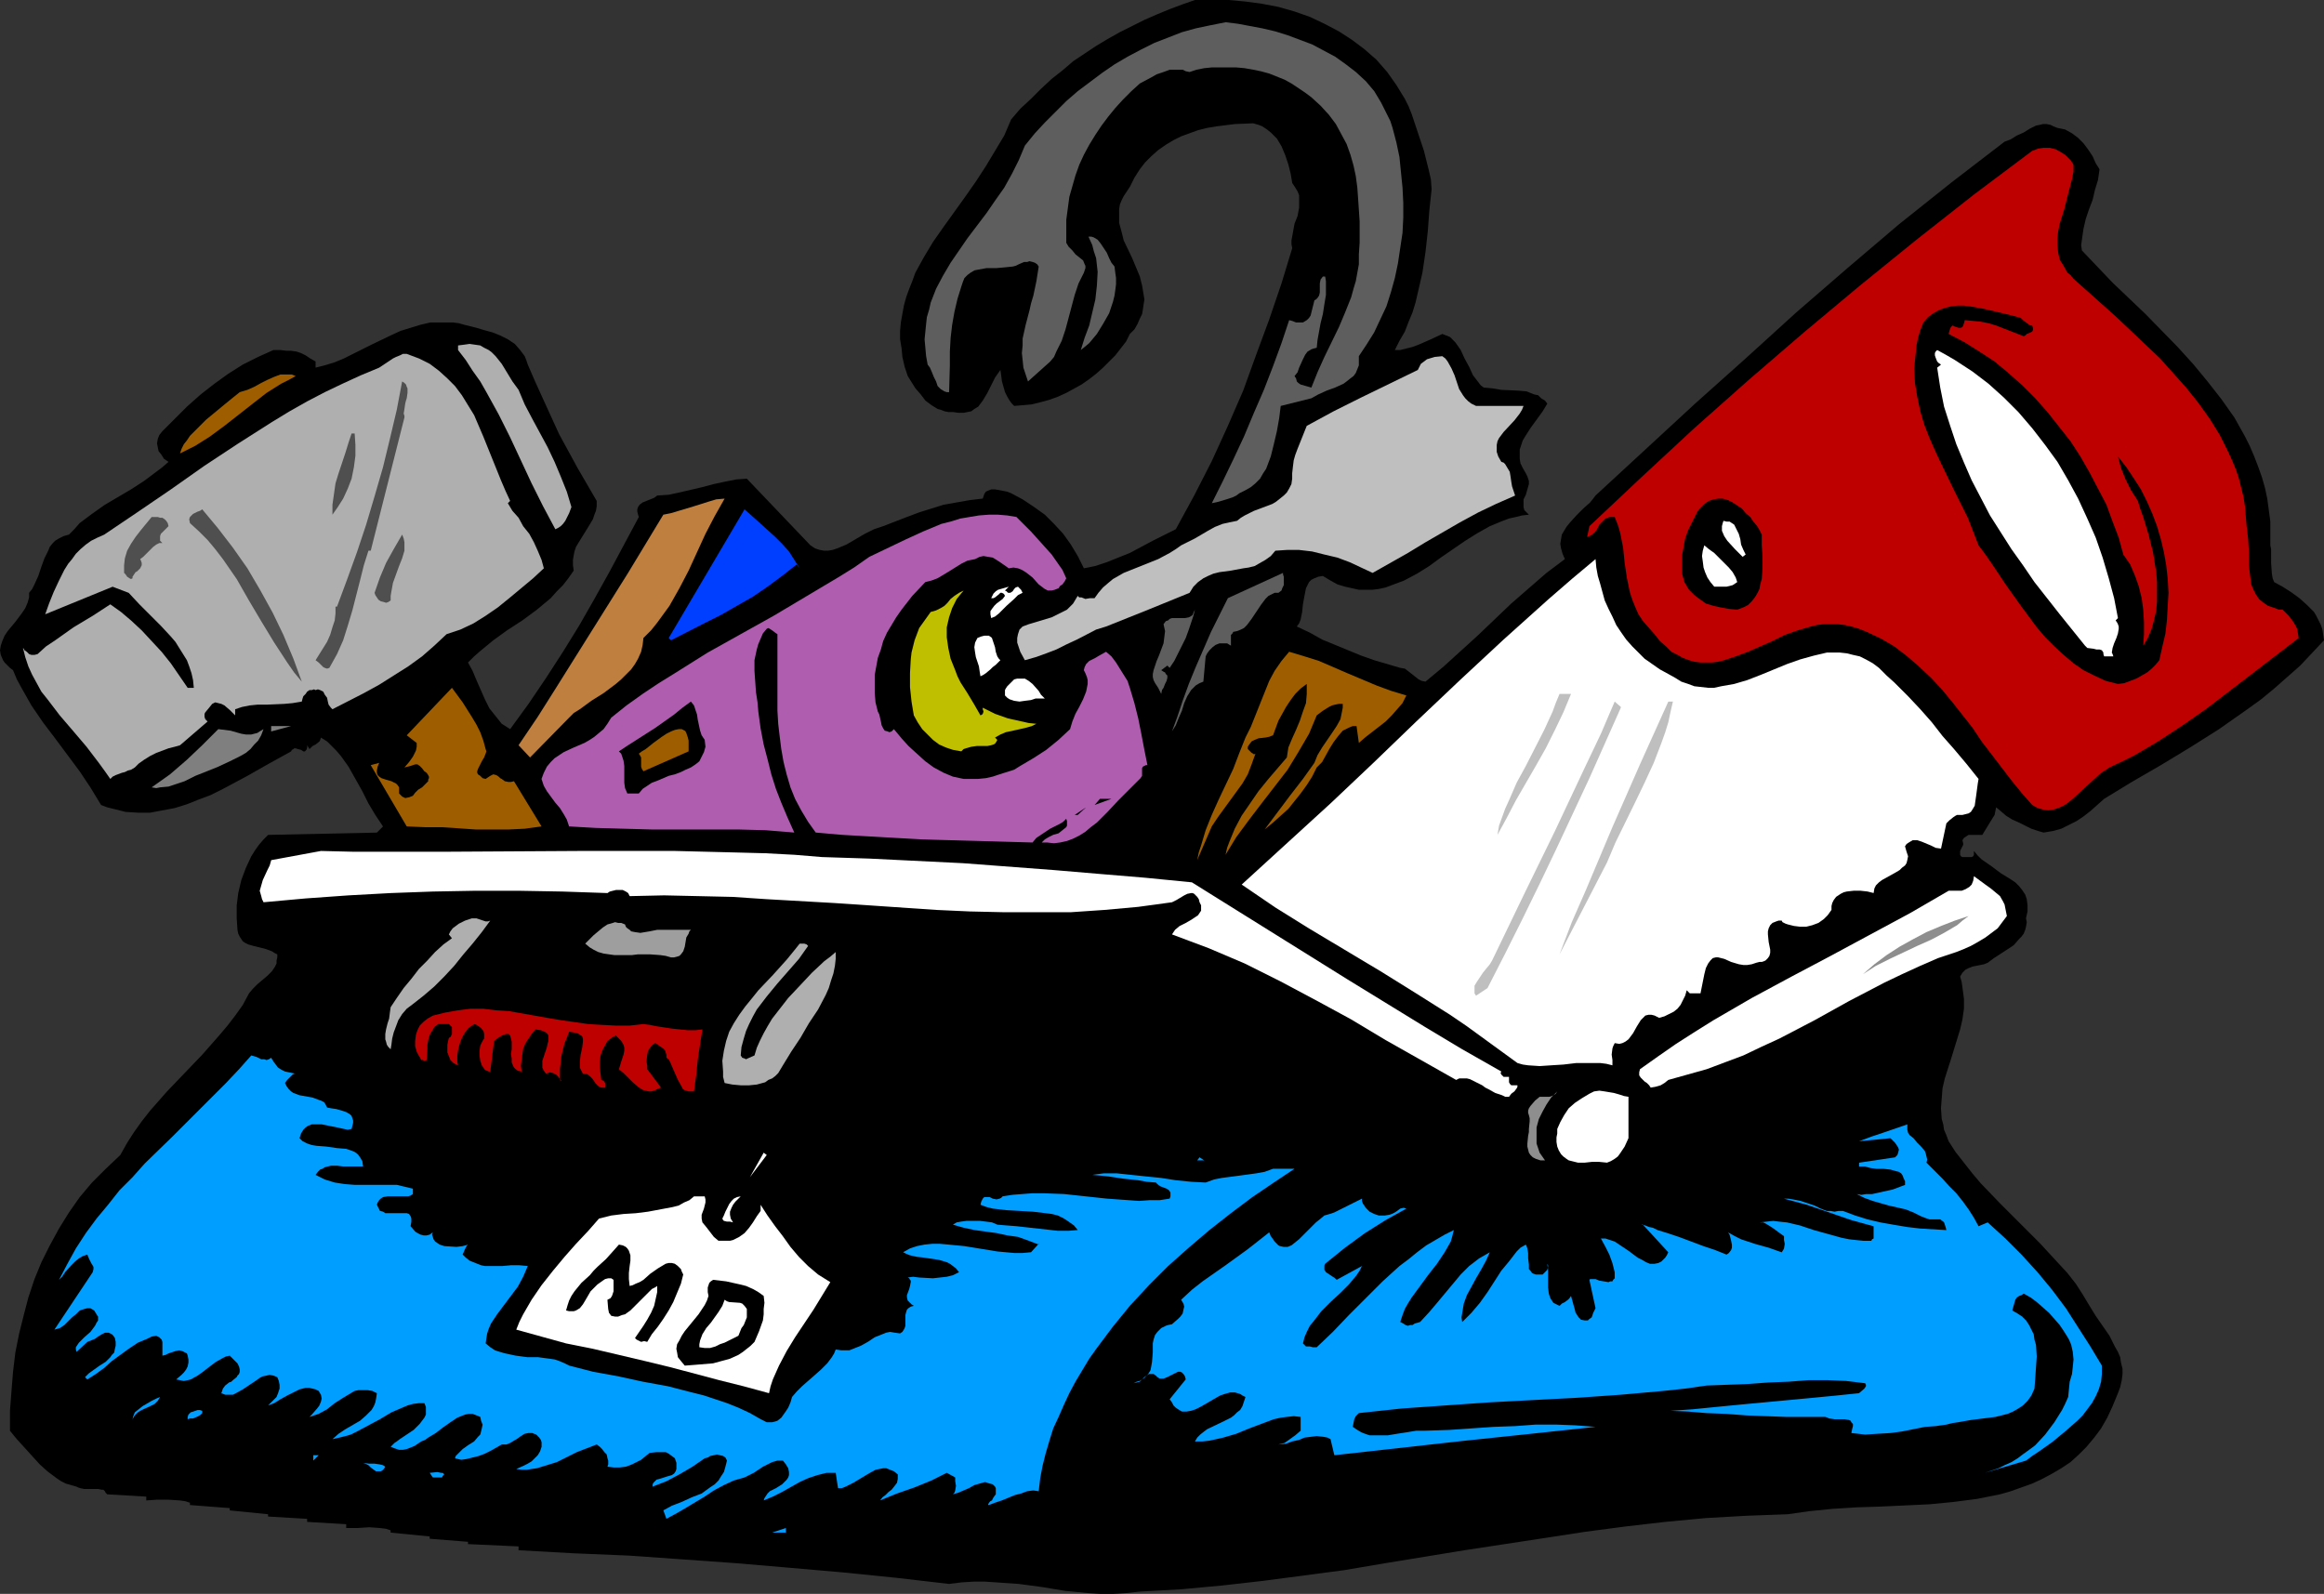 <?xml version="1.0" encoding="UTF-8" standalone="no"?>
<svg
   version="1.0"
   width="129.724mm"
   height="88.983mm"
   id="svg66"
   sodipodi:docname="Medical Bag 1.wmf"
   xmlns:inkscape="http://www.inkscape.org/namespaces/inkscape"
   xmlns:sodipodi="http://sodipodi.sourceforge.net/DTD/sodipodi-0.dtd"
   xmlns="http://www.w3.org/2000/svg"
   xmlns:svg="http://www.w3.org/2000/svg">
  <rect width="100%" height="100%" fill="#333333" stroke="none"/>
  <sodipodi:namedview
     id="namedview66"
     pagecolor="#ffffff"
     bordercolor="#000000"
     borderopacity="0.25"
     inkscape:showpageshadow="2"
     inkscape:pageopacity="0.0"
     inkscape:pagecheckerboard="0"
     inkscape:deskcolor="#d1d1d1"
     inkscape:document-units="mm" />
  <defs
     id="defs1">
    <pattern
       id="WMFhbasepattern"
       patternUnits="userSpaceOnUse"
       width="6"
       height="6"
       x="0"
       y="0" />
  </defs>
  <path
     style="fill:#000000;fill-opacity:1;fill-rule:evenodd;stroke:none"
     d="m 297.828,24.08 1.293,3.879 1.293,3.879 0.97,3.879 0.485,2.101 0.162,2.101 -0.485,4.525 -0.323,4.364 -0.485,4.364 -0.646,4.364 -0.97,4.202 -0.485,2.101 -0.646,2.101 -0.808,1.939 -0.808,2.101 -1.131,1.939 -0.97,1.939 h 1.131 l 1.293,-0.323 1.293,-0.323 1.293,-0.485 2.586,-1.131 2.424,-1.131 0.808,0.323 0.808,0.323 0.485,0.485 0.646,0.646 1.131,1.616 0.808,1.778 0.97,1.778 0.808,1.778 1.131,1.455 0.485,0.646 0.646,0.485 1.778,0.162 1.939,0.323 3.555,0.162 1.778,0.162 1.616,0.646 0.808,0.162 0.646,0.646 0.808,0.485 0.485,0.646 -0.97,1.616 -1.293,1.778 -1.293,1.778 -1.131,1.778 -0.485,0.808 -0.323,0.97 -0.323,0.97 v 0.97 0.97 l 0.162,0.97 0.485,0.97 0.646,1.131 0.323,0.646 0.162,0.485 0.162,0.485 v 0.646 l -0.323,1.131 -0.323,1.131 -0.485,0.97 v 1.131 0.485 l 0.162,0.646 0.485,0.485 0.485,0.485 -1.454,0.162 -1.293,0.323 -1.454,0.323 -1.293,0.485 -2.747,1.131 -2.586,1.454 -2.586,1.616 -2.586,1.778 -2.586,1.778 -2.424,1.778 -2.586,1.616 -2.747,1.455 -2.586,0.97 -1.293,0.485 -1.454,0.323 -1.293,0.162 h -1.454 -1.454 l -1.454,-0.323 -1.454,-0.323 -1.616,-0.485 -1.454,-0.808 -1.616,-0.97 -0.97,0.162 -0.808,0.323 -0.646,0.323 -0.485,0.485 -0.323,0.646 -0.323,0.646 -0.323,1.616 -0.323,1.778 -0.162,1.616 -0.323,1.616 -0.323,0.808 -0.485,0.646 2.747,1.293 2.586,1.455 2.747,1.131 2.747,1.131 2.747,1.131 2.747,0.97 2.747,0.808 2.747,0.808 0.97,0.162 0.646,0.485 2.262,1.778 0.646,0.323 0.808,0.162 3.878,-3.232 3.555,-3.232 3.555,-3.232 3.555,-3.394 3.555,-3.394 3.717,-3.232 3.717,-3.232 3.878,-2.909 -0.485,-1.131 -0.323,-1.131 -0.162,-0.97 0.162,-0.97 0.162,-0.97 0.485,-0.808 0.485,-0.808 0.646,-0.808 1.454,-1.616 1.454,-1.454 1.454,-1.293 0.646,-0.808 0.485,-0.646 21.008,-19.393 10.666,-9.535 10.666,-9.697 10.827,-9.373 10.827,-9.212 11.15,-8.889 11.15,-8.565 1.293,-0.485 1.293,-0.808 1.454,-0.646 1.293,-0.808 1.293,-0.646 0.808,-0.162 0.646,-0.162 h 0.808 l 0.808,0.162 0.646,0.323 0.808,0.323 0.808,0.162 0.808,0.162 1.454,0.808 1.293,0.97 1.131,1.131 0.97,1.293 0.97,1.455 0.646,1.455 0.808,1.293 -0.323,2.263 -0.646,2.101 -0.485,2.101 -0.808,2.101 -0.646,1.939 -0.485,2.101 -0.323,2.263 -0.162,1.131 0.162,1.131 3.232,3.394 3.232,3.394 3.394,3.232 3.555,3.394 6.787,6.949 3.232,3.555 3.07,3.717 2.909,3.717 2.747,3.879 2.262,4.04 0.97,1.939 0.97,2.263 0.808,2.101 0.808,2.263 0.646,2.263 0.485,2.263 0.323,2.424 0.323,2.424 v 2.424 2.586 l 0.162,0.808 v 0.808 2.101 l 0.162,2.263 0.162,0.97 0.323,0.808 1.778,0.97 1.778,1.131 1.778,1.293 1.616,1.455 1.454,1.454 0.485,0.808 0.485,0.97 0.485,0.97 0.323,0.97 0.162,1.131 0.162,1.131 -2.424,2.586 -2.586,2.747 -2.747,2.424 -2.747,2.424 -2.747,2.263 -2.909,2.101 -5.979,4.202 -6.141,3.879 -6.141,3.717 -6.141,3.555 -5.818,3.555 -2.909,2.586 -1.454,1.131 -1.454,0.97 -1.616,0.808 -1.616,0.808 -1.778,0.485 -1.939,0.323 -1.131,-0.323 -1.454,-0.485 -1.293,-0.646 -1.293,-0.646 -1.454,-0.646 -1.293,-0.808 -1.131,-0.97 -0.97,-0.808 -0.162,0.808 -0.162,0.808 -0.808,1.293 -1.778,2.909 h -1.131 -0.646 -0.646 -0.485 l -0.485,0.323 -0.485,0.323 -0.323,0.485 0.162,0.646 v 0.323 l -0.485,0.97 -0.162,0.323 v 0.485 0.323 l 0.162,0.323 0.323,0.162 h 0.646 0.646 0.646 l 0.323,-0.162 0.162,-0.323 v -0.808 l 0.808,0.97 0.808,0.808 2.101,1.454 1.939,1.455 2.101,1.293 0.97,0.646 0.808,0.808 0.646,0.808 0.646,0.97 0.323,0.97 0.162,1.293 v 1.293 l -0.323,1.454 0.162,0.808 -0.162,0.97 -0.162,0.646 -0.323,0.808 -0.485,0.646 -0.485,0.485 -1.131,1.293 -1.454,0.97 -2.747,1.778 -1.293,0.97 -0.808,0.323 -0.808,0.162 -1.616,0.323 -0.808,0.323 -0.646,0.323 -0.646,0.646 -0.485,0.808 0.323,1.131 0.162,1.131 0.323,2.424 v 2.101 l -0.323,2.263 -0.485,2.101 -1.293,4.202 -0.646,2.101 -1.293,4.04 -0.485,2.101 -0.162,2.101 -0.162,2.101 0.162,2.263 0.323,1.131 0.162,1.131 0.485,1.131 0.485,1.293 1.454,2.263 1.778,2.263 1.778,2.263 1.778,2.101 4.04,4.202 4.202,4.202 4.202,4.202 3.878,4.202 1.939,2.101 1.778,2.263 1.454,2.263 1.454,2.424 1.293,2.101 2.909,4.202 1.131,2.263 0.646,1.131 0.485,1.131 0.162,1.131 0.323,1.293 v 1.131 l -0.162,1.293 -0.323,1.454 -0.485,1.293 -1.131,2.747 -1.131,2.424 -1.293,2.263 -1.454,1.939 -1.616,1.939 -1.616,1.616 -1.778,1.616 -1.939,1.293 -1.939,1.131 -2.101,1.131 -2.101,0.97 -2.262,0.808 -2.262,0.808 -2.262,0.646 -2.424,0.485 -2.424,0.485 -5.01,0.646 -5.01,0.485 -10.342,0.485 -5.01,0.162 -5.171,0.323 -4.848,0.485 -4.525,0.646 -8.726,0.323 -8.565,0.485 -8.565,0.808 -8.403,0.97 -8.565,1.131 -8.403,1.293 -16.968,2.586 -16.806,2.747 -8.565,1.454 -8.565,1.131 -8.565,1.131 -8.565,0.97 -8.726,0.808 -8.726,0.485 -2.909,0.323 -2.747,0.162 h -2.586 l -2.586,-0.162 -5.01,-0.485 -4.848,-0.808 -4.848,-0.646 -4.686,-0.323 -2.424,-0.162 h -2.424 l -2.586,0.162 -2.586,0.323 -11.15,-1.293 -11.15,-1.131 -11.15,-0.97 -11.312,-0.97 -11.312,-0.808 -11.474,-0.808 -11.635,-0.485 -11.635,-0.646 v -0.808 l -10.666,-0.485 v -0.485 l -8.08,-0.646 v -0.485 l -8.242,-0.808 v -0.485 l -0.97,-0.323 -1.293,-0.162 -2.262,-0.162 -2.424,0.162 h -2.424 v -0.808 l -8.242,-0.485 v -0.646 l -8.242,-0.485 v -0.485 l -8.08,-0.808 v -0.485 l -8.403,-0.646 v -0.485 l -0.97,-0.323 -1.131,-0.162 -2.424,-0.162 h -2.424 l -2.262,0.162 v -0.808 l -8.242,-0.485 -0.323,-0.323 -0.162,-0.323 -0.323,-0.323 h -0.323 l -0.808,-0.162 H 19.715 17.776 l -0.808,-0.162 -0.485,-0.162 -0.323,-0.162 -1.131,-0.323 -1.131,-0.323 -0.97,-0.485 -0.97,-0.646 -1.939,-1.454 -1.616,-1.454 -1.616,-1.778 -1.616,-1.778 -1.616,-1.778 -1.454,-1.778 v -4.202 l 0.323,-4.202 0.323,-4.04 0.485,-4.04 0.808,-4.04 0.97,-3.879 0.97,-3.717 1.293,-3.879 1.454,-3.555 1.778,-3.555 1.939,-3.555 2.101,-3.394 2.262,-3.232 2.586,-3.071 2.909,-2.909 3.07,-2.909 1.454,-2.586 1.454,-2.263 1.616,-2.263 1.778,-2.263 3.555,-4.04 3.717,-3.879 3.717,-3.879 3.555,-4.04 1.778,-2.101 1.616,-2.101 1.616,-2.263 1.293,-2.424 0.808,-0.97 0.97,-0.97 2.101,-1.778 0.97,-0.97 0.646,-0.97 0.323,-0.646 v -0.646 l 0.162,-0.646 v -0.646 l -0.646,-0.323 -0.485,-0.323 -1.293,-0.485 -2.586,-0.646 -1.131,-0.323 -0.646,-0.323 -0.485,-0.323 -0.646,-0.97 -0.323,-0.646 -0.162,-0.808 -0.162,-2.424 v -2.747 l 0.323,-2.586 0.646,-2.747 0.97,-2.586 1.131,-2.424 0.808,-1.293 0.808,-1.131 0.97,-1.131 0.97,-0.97 22.947,-0.485 1.293,-1.293 -1.616,-2.424 -1.454,-2.424 -1.293,-2.586 -1.454,-2.586 -1.454,-2.586 -1.616,-2.263 -0.97,-1.131 -0.97,-0.97 -0.97,-0.97 -1.293,-0.808 -0.162,0.485 -0.162,0.323 -0.808,0.646 -0.646,0.323 -0.323,0.323 -0.323,0.323 -0.485,-0.808 v 0.485 l -0.162,0.485 -0.162,0.162 -0.162,0.162 h -0.323 l -0.485,-0.323 -0.646,-0.162 -0.485,-0.162 h -0.323 l -0.162,0.162 -0.323,0.162 -0.162,0.323 -4.686,2.586 -4.848,2.747 -4.848,2.586 -2.586,1.293 -2.586,0.97 -2.424,0.97 -2.586,0.808 -2.586,0.485 -2.586,0.485 h -2.586 l -2.586,-0.162 -2.586,-0.646 -1.293,-0.323 -1.293,-0.485 -2.262,-3.717 -2.262,-3.394 -5.171,-6.949 L 9.05,152.4 6.626,148.844 4.525,145.127 3.555,143.349 2.747,141.41 2.101,140.925 1.454,140.279 0.97,139.794 0.646,139.309 0.162,138.178 0,137.208 l 0.162,-0.97 0.323,-0.97 0.485,-1.131 0.646,-0.97 0.808,-0.97 0.808,-0.97 1.454,-1.939 0.646,-0.97 0.485,-1.131 0.323,-1.131 v -0.97 l 0.646,-0.808 0.485,-0.97 0.808,-1.778 0.646,-1.939 0.646,-1.778 0.808,-1.616 0.323,-0.808 0.646,-0.808 0.485,-0.485 0.808,-0.485 0.97,-0.485 1.131,-0.323 1.131,-1.131 1.131,-1.293 2.586,-1.939 2.747,-1.939 5.494,-3.232 2.747,-1.778 2.586,-1.939 1.293,-0.97 1.293,-1.131 -0.97,-0.646 -0.485,-0.808 -0.646,-0.808 -0.162,-0.808 -0.162,-0.808 0.162,-0.97 0.323,-0.808 0.646,-0.808 2.586,-2.586 2.586,-2.586 2.909,-2.586 2.909,-2.263 2.909,-2.101 3.07,-1.939 3.232,-1.616 3.232,-1.455 h 1.454 l 1.293,0.162 h 0.97 l 1.131,0.162 0.97,0.323 0.97,0.485 0.97,0.646 1.131,0.646 v 1.293 l 1.939,-0.485 2.101,-0.646 1.939,-0.808 1.939,-0.97 3.878,-1.939 4.04,-1.939 2.101,-0.97 2.101,-0.646 2.101,-0.646 2.101,-0.485 h 2.424 2.262 l 1.293,0.162 1.131,0.323 1.293,0.323 1.293,0.323 1.616,0.485 1.778,0.485 1.616,0.646 1.616,0.808 1.454,0.97 1.131,1.293 0.485,0.646 0.485,0.646 0.323,0.808 0.323,0.97 1.616,3.717 1.616,3.555 3.394,7.434 3.878,7.111 4.04,6.949 v 1.131 l -0.162,0.97 -0.323,0.808 -0.323,0.97 -0.97,1.616 -2.101,3.394 -0.485,0.808 -0.323,0.97 -0.162,0.808 -0.162,0.97 v 1.131 l 0.162,1.131 -1.131,1.616 -1.131,1.455 -1.293,1.293 -1.293,1.454 -2.909,2.424 -3.07,2.263 -3.232,2.101 -2.909,2.101 -2.747,2.263 -1.293,1.131 -1.293,1.293 0.97,1.778 0.808,1.939 1.778,4.04 0.97,1.939 1.293,1.616 1.293,1.616 1.778,1.131 3.878,-5.333 3.717,-5.495 3.555,-5.495 3.394,-5.495 3.232,-5.656 3.232,-5.818 6.141,-11.474 -0.162,-0.485 -0.162,-0.646 v -0.485 l 0.162,-0.485 0.323,-0.485 0.646,-0.485 0.808,-0.323 0.808,-0.323 0.808,-0.323 0.646,-0.485 2.424,-0.162 2.262,-0.485 4.848,-1.131 2.424,-0.646 2.262,-0.485 2.424,-0.485 2.262,-0.162 13.413,14.06 0.97,0.646 0.97,0.323 0.97,0.162 h 0.808 l 0.97,-0.162 0.97,-0.323 1.939,-0.808 3.878,-2.263 1.939,-0.97 0.97,-0.323 0.97,-0.323 5.01,-1.939 2.586,-0.97 2.586,-0.808 2.586,-0.808 2.747,-0.485 2.747,-0.485 2.747,-0.323 0.162,-0.485 0.162,-0.485 0.323,-0.485 0.323,-0.162 0.808,-0.323 h 0.808 l 1.778,0.323 0.808,0.162 0.808,0.323 2.424,1.293 2.424,1.616 2.262,1.616 1.939,1.939 1.939,2.101 1.616,2.263 1.454,2.424 1.293,2.586 2.424,-0.485 2.424,-0.808 2.424,-0.97 2.424,-0.97 4.848,-2.586 4.848,-2.424 1.939,-3.555 1.939,-3.555 3.717,-7.273 3.394,-7.434 3.232,-7.434 2.747,-7.596 2.747,-7.434 2.586,-7.596 2.262,-7.434 -0.162,-0.808 v -0.808 l 0.323,-1.778 0.323,-1.778 0.646,-1.616 0.323,-1.778 v -0.808 -0.808 -0.97 l -0.323,-0.808 -0.485,-0.808 -0.646,-0.97 -0.323,-1.939 -0.485,-1.939 -0.646,-1.939 -0.808,-1.939 -0.97,-1.616 -0.646,-0.646 -0.646,-0.646 -0.808,-0.646 -0.97,-0.646 -0.808,-0.323 -1.131,-0.323 -3.878,0.162 -3.878,0.485 -1.939,0.323 -1.939,0.485 -1.778,0.646 -1.778,0.646 -1.616,0.808 -1.616,0.97 -1.616,1.131 -1.454,1.293 -1.293,1.293 -1.131,1.455 -1.131,1.778 -0.97,1.939 -0.646,0.97 -0.646,0.97 -0.485,0.97 -0.323,0.808 -0.162,0.97 v 0.97 1.939 l 0.485,1.778 0.485,1.939 1.778,3.717 0.808,1.939 0.808,1.939 0.485,1.939 0.323,1.939 0.162,0.97 -0.162,0.97 -0.162,1.131 -0.162,0.97 -0.485,0.97 -0.485,1.131 -0.646,1.131 -0.97,0.97 -0.808,1.616 -1.131,1.455 -1.131,1.455 -1.293,1.293 -1.293,1.293 -1.454,1.293 -1.454,1.131 -1.616,1.131 -3.232,1.778 -1.778,0.808 -1.778,0.646 -1.778,0.485 -1.939,0.485 -1.778,0.162 -1.939,0.162 -0.485,-0.485 -0.485,-0.646 -0.485,-0.808 -0.485,-0.97 -0.323,-1.131 -0.323,-1.131 -0.162,-1.293 -0.162,-1.131 -1.131,1.616 -1.616,3.232 -0.97,1.616 -0.485,0.646 -0.485,0.646 -0.808,0.485 -0.646,0.485 -0.808,0.162 -0.808,0.162 h -1.131 l -1.131,-0.162 h -0.97 l -0.808,-0.162 -0.808,-0.323 -0.646,-0.162 -1.293,-0.808 -1.293,-0.97 -0.97,-1.293 -1.131,-1.293 -0.808,-1.293 -0.808,-1.293 -0.646,-1.939 -0.485,-2.101 -0.162,-1.778 -0.323,-1.939 v -1.778 l 0.162,-1.778 0.323,-1.778 0.323,-1.778 0.485,-1.778 0.646,-1.778 0.646,-1.616 0.646,-1.778 1.778,-3.232 1.939,-3.232 2.262,-3.232 4.525,-6.303 2.262,-3.232 2.101,-3.232 1.939,-3.232 1.939,-3.232 1.454,-3.394 1.939,-2.263 2.262,-2.101 2.101,-2.101 2.262,-2.101 2.262,-1.778 2.262,-1.939 2.424,-1.616 2.424,-1.616 2.424,-1.455 2.586,-1.455 2.586,-1.293 2.586,-1.293 2.586,-1.131 2.747,-1.131 2.586,-0.97 L 252.096,0 h 3.555 3.555 l 3.555,0.323 3.555,0.485 3.394,0.646 3.394,0.97 3.232,1.131 3.07,1.455 3.07,1.616 2.747,1.778 2.586,1.939 2.586,2.263 2.262,2.586 1.939,2.747 1.778,2.909 0.808,1.616 z"
     id="path1" />
  <path
     style="fill:#5e5e5e;fill-opacity:1;fill-rule:evenodd;stroke:none"
     d="m 293.788,26.989 0.808,3.071 0.646,3.071 0.323,3.232 0.323,3.232 0.162,3.232 v 3.071 l -0.162,3.232 -0.485,3.232 -0.485,3.232 -0.646,3.071 -0.808,2.909 -0.97,3.071 -1.293,2.747 -1.293,2.747 -1.616,2.586 -1.616,2.424 v 0.97 0.97 l -0.323,0.808 -0.323,0.808 -0.485,0.646 -0.646,0.485 -0.808,0.646 -0.646,0.485 -1.778,0.808 -1.778,0.646 -1.778,0.808 -1.454,0.808 -6.464,1.616 v 0 l -0.323,2.586 -0.485,2.747 -0.646,2.747 -0.646,2.586 -0.485,1.293 -0.485,1.293 -0.646,0.97 -0.646,1.131 -0.97,0.97 -0.97,0.808 -1.131,0.646 -1.293,0.646 -0.646,0.485 -0.646,0.323 -1.454,0.485 -1.616,0.485 -1.454,0.323 2.262,-4.525 2.262,-4.687 2.262,-4.848 2.101,-5.01 2.101,-4.848 1.939,-5.01 1.778,-4.848 1.616,-4.848 0.646,0.162 0.808,0.323 h 0.646 0.808 l 0.808,-0.485 0.485,-0.485 0.323,-0.485 0.162,-0.646 0.162,-0.646 0.162,-0.646 0.323,-1.293 0.323,-0.162 0.323,-0.323 0.323,-0.485 0.162,-0.646 v -0.646 -0.646 -0.646 l 0.162,-0.808 0.485,-0.646 h 0.485 l 0.162,0.97 v 0.97 1.939 l -0.323,1.939 -0.323,2.101 -0.485,1.939 -0.323,1.778 -0.323,1.778 -0.162,1.616 -0.646,0.162 -0.485,0.162 -0.808,0.485 -0.485,0.646 -0.485,0.97 -0.808,1.778 -0.323,0.97 -0.646,0.808 0.323,0.485 0.162,0.646 0.323,0.323 0.485,0.323 1.131,0.323 1.131,0.323 1.293,-3.232 1.454,-3.232 3.07,-6.303 1.293,-3.071 1.293,-3.232 0.485,-1.778 0.485,-1.616 0.323,-1.778 0.323,-1.778 v -2.101 l 0.162,-2.424 v -4.525 l -0.323,-4.848 -0.162,-2.263 -0.323,-2.424 -0.485,-2.263 -0.646,-2.263 -0.808,-2.263 -1.131,-2.101 -1.131,-2.101 -1.454,-1.939 -1.778,-1.939 -1.939,-1.778 -1.293,-0.97 -1.454,-0.97 -1.454,-0.97 -1.454,-0.808 -1.616,-0.646 -1.616,-0.646 -1.778,-0.485 -1.616,-0.323 -1.778,-0.323 -1.778,-0.162 h -1.616 -1.778 -1.778 l -1.616,0.162 -1.616,0.323 -1.454,0.485 -0.808,-0.162 -0.646,-0.323 h -1.454 -1.293 l -1.293,0.485 -1.454,0.485 -1.131,0.646 -2.424,1.293 -1.778,1.616 -1.778,1.778 -1.616,1.778 -1.454,1.778 -1.454,1.939 -1.293,1.939 -1.293,2.101 -1.131,2.101 -0.97,2.101 -0.808,2.263 -0.646,2.263 -0.646,2.263 -0.323,2.424 -0.323,2.424 v 2.263 2.586 l 0.485,0.808 0.808,0.808 0.646,0.808 0.808,0.646 0.808,0.646 0.323,0.808 0.162,0.323 v 0.485 l -0.162,0.485 -0.162,0.485 -1.131,2.263 -0.808,2.424 -0.646,2.424 -0.646,2.424 -0.646,2.424 -0.808,2.424 -1.131,2.263 -0.485,1.131 -0.808,0.97 -4.686,4.202 -0.485,-1.455 -0.485,-1.455 -0.162,-1.616 -0.162,-1.455 0.162,-1.616 v -1.455 l 0.646,-2.909 0.808,-3.071 0.323,-1.455 0.485,-1.616 0.646,-3.071 0.485,-3.071 -0.323,-0.485 -0.485,-0.323 -0.485,-0.162 -0.646,-0.162 -0.485,0.162 h -0.646 l -1.131,0.485 -0.646,0.323 -0.646,0.162 -1.616,0.162 -1.778,0.162 h -2.101 l -1.778,0.323 -0.808,0.162 -0.808,0.485 -0.646,0.485 -0.646,0.646 -0.323,0.808 -0.323,0.97 -0.808,2.586 -0.646,2.747 -0.485,2.747 -0.323,2.747 -0.162,2.909 v 2.909 l -0.162,5.656 h -0.485 l -0.485,-0.162 -0.808,-0.485 -0.646,-0.646 -0.323,-0.97 -0.485,-0.97 -0.323,-0.808 -0.485,-1.131 -0.485,-0.646 -0.323,-1.778 -0.162,-1.778 -0.162,-1.778 0.162,-1.616 0.162,-1.616 0.162,-1.455 0.485,-1.616 0.323,-1.455 1.131,-2.909 1.454,-2.747 1.616,-2.747 1.778,-2.586 1.778,-2.586 4.04,-5.333 1.778,-2.586 1.939,-2.747 1.616,-2.909 1.454,-2.909 1.293,-3.071 2.101,-2.586 2.101,-2.263 2.262,-2.263 2.262,-2.263 2.424,-2.101 2.586,-1.939 2.586,-1.939 2.586,-1.778 2.747,-1.616 2.747,-1.455 2.909,-1.455 2.909,-1.131 2.909,-1.131 2.909,-0.808 3.07,-0.646 3.232,-0.646 2.586,0.323 2.586,0.485 2.586,0.485 2.747,0.646 2.586,0.808 2.586,0.97 2.586,0.97 2.424,1.293 2.424,1.293 2.262,1.616 2.101,1.616 2.101,1.939 1.778,2.101 1.454,2.424 1.293,2.586 0.646,1.293 z"
     id="path2" />
  <path
     style="fill:#bf0000;fill-opacity:1;fill-rule:evenodd;stroke:none"
     d="m 437.451,34.746 v 1.455 l -0.323,1.616 -0.808,3.071 -0.808,3.232 -0.97,3.071 -0.323,1.616 -0.162,1.455 v 1.455 l 0.162,1.616 0.323,1.455 0.808,1.293 0.808,1.455 0.646,0.485 0.646,0.808 5.979,5.333 3.07,2.747 3.07,2.909 3.07,2.909 3.07,2.909 2.747,3.071 2.747,3.071 2.586,3.232 2.424,3.394 2.101,3.394 1.778,3.555 0.808,1.778 0.808,1.939 0.646,1.939 0.485,1.939 0.485,1.939 0.323,2.101 0.162,2.101 0.162,1.939 0.162,1.293 0.162,1.454 0.162,2.747 v 2.747 l 0.323,2.747 0.162,1.293 0.485,1.131 0.485,0.97 0.646,0.97 0.97,0.808 0.97,0.646 1.454,0.485 0.808,0.323 h 0.808 l 1.293,1.293 0.97,1.293 0.485,0.808 0.323,0.646 0.162,0.97 0.162,0.97 -9.696,7.434 -4.848,3.717 -4.848,3.717 -4.848,3.394 -5.171,3.394 -2.424,1.454 -2.747,1.616 -2.586,1.293 -2.747,1.293 -0.97,0.646 -0.97,0.646 -1.939,1.778 -1.939,1.778 -1.939,1.778 -0.97,0.808 -0.97,0.646 -1.131,0.485 -0.97,0.323 -1.131,0.162 -1.131,-0.162 -1.131,-0.323 -1.131,-0.646 -2.262,-2.586 -2.101,-2.586 -4.202,-5.495 -2.101,-2.747 -1.939,-2.909 -4.202,-5.333 -2.262,-2.747 -2.262,-2.424 -2.586,-2.424 -2.424,-2.101 -2.747,-2.101 -2.747,-1.616 -3.07,-1.454 -1.616,-0.646 -1.616,-0.485 -1.454,-0.323 -1.454,-0.162 h -1.454 -1.454 l -1.454,0.162 -1.293,0.323 -2.747,0.808 -2.747,0.97 -2.586,1.293 -2.586,1.131 -2.586,1.131 -2.586,0.97 -2.424,0.808 -1.293,0.323 -1.293,0.162 h -1.293 -1.131 l -1.293,-0.162 -1.131,-0.323 -1.293,-0.485 -1.131,-0.646 -1.293,-0.646 -1.131,-1.131 -1.293,-1.131 -1.131,-1.454 -1.293,-1.455 -1.131,-1.293 -0.97,-1.455 -0.646,-1.454 -0.646,-1.616 -0.485,-1.455 -0.646,-3.071 -0.485,-3.232 -0.323,-3.232 -0.646,-3.232 -0.485,-1.616 -0.646,-1.616 h -0.485 -0.646 l -0.323,0.162 -0.485,0.162 -0.646,0.646 -0.646,0.646 -0.485,0.97 -0.485,0.646 -0.808,0.646 -0.323,0.162 -0.485,0.162 0.485,-2.263 10.989,-10.343 11.15,-10.343 11.474,-10.182 11.635,-10.02 11.797,-9.858 11.958,-9.697 12.12,-9.535 12.282,-9.212 1.293,-0.485 1.131,-0.162 h 1.293 l 1.293,0.323 1.131,0.646 0.97,0.646 0.97,0.97 z"
     id="path3" />
  <path
     style="fill:#5e5e5e;fill-opacity:1;fill-rule:evenodd;stroke:none"
     d="m 235.128,56.241 0.162,1.293 0.162,1.131 v 1.293 l -0.162,1.293 -0.162,1.131 -0.323,1.293 -0.808,2.424 -1.293,2.263 -1.293,2.101 -1.616,1.939 -0.97,0.808 -0.808,0.646 0.808,-2.586 0.97,-2.586 0.646,-2.747 0.646,-2.747 0.323,-2.909 0.162,-2.909 -0.162,-1.455 -0.162,-1.455 -0.485,-1.455 -0.323,-1.293 -0.808,-1.778 h 0.646 l 0.485,0.162 0.808,0.485 0.646,0.808 0.646,0.97 0.646,0.97 0.485,1.131 0.485,0.97 z"
     id="path4" />
  <path
     style="fill:#000000;fill-opacity:1;fill-rule:evenodd;stroke:none"
     d="m 428.724,68.685 0.162,0.485 v 0.485 l -0.162,0.323 -0.323,0.162 -0.808,0.323 -0.323,0.323 -0.323,0.162 -2.909,-1.131 -2.909,-1.131 -1.616,-0.485 -1.616,-0.323 -1.616,-0.162 -1.778,-0.162 -0.162,0.646 -0.162,0.485 -0.162,0.323 -0.323,0.162 h -0.485 l -0.485,-0.162 -0.485,-0.162 -0.323,-0.162 -0.162,0.162 -0.162,0.162 -0.162,0.323 -0.162,0.485 -0.162,0.646 3.394,1.778 3.07,1.939 3.232,2.101 2.909,2.424 2.909,2.586 2.747,2.747 2.586,2.909 2.424,3.071 2.424,3.071 2.101,3.232 1.939,3.394 1.778,3.394 1.778,3.394 1.293,3.555 1.293,3.394 0.97,3.555 1.454,2.101 0.97,2.263 0.808,2.263 0.646,2.586 0.323,2.424 0.162,2.586 v 2.586 l -0.162,2.424 0.97,-1.616 0.808,-1.939 0.485,-1.778 0.485,-2.101 0.162,-1.939 v -2.101 -1.939 l -0.162,-2.101 -0.323,-1.939 -0.323,-2.101 -0.97,-3.879 -1.131,-3.717 -0.646,-1.778 -0.485,-1.616 -1.454,-2.263 -1.131,-2.263 -0.97,-2.424 -0.646,-2.424 1.778,2.263 1.616,2.424 1.454,2.263 1.293,2.586 1.131,2.586 0.97,2.586 0.808,2.747 0.646,2.747 0.485,2.747 0.323,2.909 0.162,2.909 -0.162,2.747 -0.162,2.909 -0.323,2.909 -0.646,2.747 -0.646,2.909 -0.808,0.97 -0.808,0.808 -0.97,0.808 -1.131,0.646 -1.131,0.646 -1.293,0.485 -1.293,0.485 -1.293,0.162 -2.586,-0.646 -2.424,-1.131 -2.262,-1.131 -2.101,-1.455 -2.101,-1.778 -1.939,-1.778 -1.939,-1.939 -1.778,-2.101 -3.232,-4.364 -3.232,-4.525 -2.909,-4.364 -1.454,-2.101 -1.454,-1.939 -1.131,-2.909 -1.131,-2.909 -2.747,-5.495 -2.747,-5.656 -1.293,-2.747 -1.293,-2.909 -1.131,-2.909 -0.808,-2.747 -0.646,-3.071 -0.485,-2.909 -0.162,-3.071 0.162,-1.616 0.162,-1.616 0.162,-1.616 0.323,-1.616 0.485,-1.616 0.646,-1.616 0.97,-1.131 1.131,-0.808 1.131,-0.646 1.293,-0.485 1.293,-0.323 1.293,-0.162 h 1.454 l 1.293,0.162 2.747,0.485 2.747,0.646 2.747,0.646 2.424,0.646 0.485,0.485 0.646,0.485 0.646,0.485 0.323,0.162 z"
     id="path5" />
  <path
     style="fill:#afafaf;fill-opacity:1;fill-rule:evenodd;stroke:none"
     d="m 109.403,82.26 1.293,3.071 1.616,3.071 3.232,5.98 1.454,3.071 1.293,3.071 1.293,3.232 0.97,3.232 -0.485,1.293 -0.808,1.616 -0.485,0.646 -0.485,0.485 -0.485,0.323 -0.646,0.323 -2.586,-4.848 -2.424,-4.848 -2.262,-4.848 -2.262,-4.848 -2.424,-4.848 -2.586,-4.687 -1.293,-2.263 -1.616,-2.263 -1.454,-2.263 -1.616,-2.101 v -0.97 l 1.293,-0.162 1.131,-0.162 1.131,0.162 1.131,0.162 0.808,0.485 0.97,0.485 0.646,0.485 0.808,0.808 1.293,1.616 2.262,3.717 z"
     id="path6" />
  <path
     style="fill:#ffffff;fill-opacity:1;fill-rule:evenodd;stroke:none"
     d="m 446.824,130.421 -0.485,0.485 0.323,0.485 0.162,0.323 0.162,0.485 v 0.485 l -0.162,0.97 -0.323,0.97 -0.485,1.131 -0.323,0.97 -0.162,0.97 0.162,0.323 0.162,0.485 h -1.939 l -0.162,-0.485 v -0.323 l -0.323,-0.485 -0.485,-0.162 h -0.646 l -0.646,-0.162 -1.293,-0.162 -0.485,-0.485 -5.333,-6.626 -5.333,-6.788 -2.424,-3.555 -2.424,-3.394 -2.262,-3.555 -2.262,-3.555 -1.939,-3.717 -1.939,-3.717 -1.616,-3.717 -1.616,-3.879 -1.293,-3.879 -1.293,-4.04 -0.808,-4.04 -0.646,-4.202 0.808,-0.646 -0.485,-0.323 -0.323,-0.323 -0.323,-0.808 -0.162,-0.485 v -0.485 l 0.162,-0.323 0.323,-0.323 1.778,0.97 1.939,1.131 3.717,2.424 3.394,2.586 3.232,2.909 3.07,3.071 2.909,3.394 2.747,3.555 2.586,3.555 2.262,3.879 2.101,3.879 1.939,4.202 1.778,4.04 1.454,4.202 1.293,4.364 1.131,4.202 z"
     id="path7" />
  <path
     style="fill:#afafaf;fill-opacity:1;fill-rule:evenodd;stroke:none"
     d="m 107.625,105.694 -0.485,0.485 0.97,1.616 1.293,1.454 0.97,1.778 1.293,1.616 0.97,1.778 0.808,1.778 0.808,1.939 0.485,1.778 -2.262,2.101 -4.848,4.04 -2.586,2.101 -2.586,1.778 -2.586,1.616 -2.747,1.293 -1.454,0.485 -1.454,0.485 -2.586,2.424 -2.586,2.263 -2.909,2.101 -3.07,1.939 -3.07,1.939 -3.232,1.778 -6.626,3.394 -0.323,-0.323 -0.485,-0.646 -0.162,-0.646 -0.162,-0.808 -0.485,-0.646 -0.323,-0.646 -0.323,-0.162 -0.323,-0.162 -0.485,-0.162 -0.485,0.162 -0.323,-0.162 -0.485,0.162 h -0.485 l -0.485,0.323 -0.323,0.485 -0.485,0.485 -0.162,0.485 -0.162,0.646 -1.939,0.323 -1.778,0.162 -3.717,0.162 h -1.939 l -1.616,0.162 -1.616,0.323 -1.454,0.485 v 1.293 l -1.131,-1.131 -1.131,-0.97 -0.646,-0.323 -0.646,-0.162 -0.646,-0.162 -0.646,0.323 -0.646,0.808 -0.808,0.97 -0.162,0.323 v 0.646 l 0.162,0.485 0.485,0.485 -5.818,5.01 -1.131,0.323 -1.293,0.323 -1.293,0.485 -1.293,0.485 -1.293,0.646 -1.293,0.808 -1.131,0.808 -0.808,0.808 -0.808,0.485 -0.646,0.162 -0.646,0.323 -0.646,0.162 -1.293,0.485 -0.646,0.323 -0.485,0.485 -1.131,-1.616 -1.293,-1.778 -2.586,-3.394 -2.747,-3.232 -2.909,-3.394 -2.586,-3.394 -1.293,-1.616 -0.97,-1.778 -0.97,-1.778 -0.808,-1.778 -0.646,-1.939 -0.485,-1.939 v 0 l 0.162,0.162 0.162,0.323 0.485,0.323 0.485,0.485 0.485,0.162 h 0.646 l 0.646,-0.162 1.778,-1.616 1.939,-1.293 3.878,-2.747 4.04,-2.424 3.717,-2.424 2.262,1.616 2.101,1.778 2.262,2.101 2.101,2.263 2.101,2.263 1.939,2.424 1.778,2.586 1.778,2.586 v 0 h 1.293 v 0 l -0.162,-1.616 -0.323,-1.455 -0.485,-1.454 -0.485,-1.293 -0.808,-1.293 -0.808,-1.293 -0.808,-1.293 -0.97,-1.131 -2.101,-2.263 -2.262,-2.263 -2.262,-2.263 -2.262,-2.424 -3.394,-1.293 -14.221,5.818 0.808,-2.263 0.97,-2.424 1.131,-2.424 1.131,-2.263 0.808,-1.293 0.808,-0.97 0.808,-1.131 0.97,-0.97 1.131,-0.97 1.131,-0.808 1.293,-0.646 1.454,-0.646 6.949,-4.687 7.11,-4.848 7.11,-5.01 7.11,-4.687 7.11,-4.525 3.717,-2.263 3.717,-2.101 3.717,-1.939 3.717,-1.778 3.878,-1.778 3.878,-1.616 1.454,-0.97 1.454,-0.97 0.646,-0.323 0.808,-0.323 0.646,-0.323 h 0.808 l 2.586,0.97 2.262,1.131 1.939,1.455 1.778,1.616 1.616,1.616 1.454,1.939 1.293,2.101 1.293,2.101 0.97,2.263 0.97,2.263 3.717,9.212 0.97,2.263 z"
     id="path8" />
  <path
     style="fill:#bfbfbf;fill-opacity:1;fill-rule:evenodd;stroke:none"
     d="m 311.403,85.654 h 10.019 v 0 l -0.323,0.808 -0.485,0.808 -1.131,1.455 -2.262,2.424 -0.97,1.293 -0.323,0.646 -0.162,0.808 v 0.646 0.808 l 0.323,0.97 0.646,1.131 0.485,0.162 0.323,0.323 0.485,0.808 0.485,0.808 0.162,0.97 0.162,1.131 0.162,0.97 0.323,0.97 0.323,0.97 -4.04,1.778 -3.717,1.778 -3.878,2.101 -7.272,4.202 -3.717,2.263 -3.717,2.101 -3.717,2.101 -2.424,-1.131 -2.424,-1.131 -2.586,-0.97 -2.747,-0.646 -2.586,-0.646 -2.747,-0.323 h -2.586 l -2.424,0.162 -0.97,1.131 -1.131,0.808 -1.131,0.646 -1.131,0.646 -1.293,0.323 -1.131,0.162 -2.586,0.485 -2.424,0.323 -1.293,0.323 -1.131,0.485 -0.97,0.485 -1.131,0.808 -0.97,0.97 -0.808,1.293 -8.726,3.555 -8.888,3.555 -2.101,0.646 -4.04,2.101 -2.101,0.97 -2.262,1.131 -2.101,0.808 -2.262,0.808 -2.262,0.646 -0.97,-1.778 -0.323,-0.97 -0.323,-0.97 v -0.97 l 0.162,-0.808 0.323,-0.97 0.646,-0.646 1.293,-0.485 1.616,-0.485 1.616,-0.485 1.616,-0.485 1.616,-0.808 1.616,-0.808 0.646,-0.646 0.646,-0.646 0.485,-0.808 0.485,-0.808 0.323,0.323 h 0.485 l 0.808,0.323 0.97,-0.162 h 0.97 l 0.808,-1.131 0.97,-1.131 1.131,-0.97 0.97,-0.808 1.131,-0.646 1.131,-0.646 2.424,-0.97 4.848,-1.939 2.424,-1.293 1.293,-0.808 1.131,-0.808 2.909,-1.455 2.747,-1.616 1.454,-0.808 1.616,-0.646 1.454,-0.323 1.616,-0.323 0.808,-0.646 0.808,-0.485 1.939,-0.97 3.878,-1.455 0.808,-0.485 0.808,-0.646 0.808,-0.646 0.646,-0.646 0.485,-0.808 0.485,-0.97 0.162,-1.131 v -1.131 l 0.162,-1.455 0.162,-1.293 0.323,-1.131 0.485,-1.293 0.97,-2.424 0.97,-2.424 5.656,-3.071 5.818,-2.909 5.979,-2.909 5.979,-2.909 0.323,-0.646 0.323,-0.646 0.646,-0.485 0.646,-0.485 1.616,-0.485 1.616,-0.162 0.646,0.485 0.485,0.646 0.808,1.455 0.646,1.455 0.97,2.909 0.808,1.293 0.485,0.646 0.646,0.646 0.646,0.485 z"
     id="path9" />
  <path
     style="fill:#9e5e00;fill-opacity:1;fill-rule:evenodd;stroke:none"
     d="m 62.378,79.351 -1.454,0.808 -1.616,0.808 -3.07,1.939 -2.909,2.263 -5.979,4.687 -3.07,2.263 -3.07,1.939 -1.616,0.808 -1.616,0.808 0.323,-0.97 0.485,-0.97 0.646,-0.808 0.646,-0.97 1.616,-1.616 1.778,-1.778 3.717,-3.071 1.778,-1.455 1.616,-1.293 1.616,-0.485 1.454,-0.646 1.454,-0.808 1.293,-0.646 1.454,-0.646 1.293,-0.485 h 0.808 0.808 0.808 z"
     id="path10" />
  <path
     style="fill:#4f4f4f;fill-opacity:1;fill-rule:evenodd;stroke:none"
     d="m 85.325,88.078 -7.11,28.12 h -0.485 l -0.97,3.071 -0.808,3.232 -1.616,6.303 -0.97,3.232 -0.97,3.071 -1.293,2.909 -0.808,1.454 -0.808,1.454 -0.485,0.162 -0.485,-0.162 -0.323,-0.162 -0.323,-0.323 -0.646,-0.646 -0.646,-0.485 0.808,-1.293 1.616,-2.586 0.646,-1.454 0.485,-1.616 0.485,-1.454 0.162,-1.455 v -1.454 h 0.323 l 2.101,-5.656 2.101,-5.818 1.939,-5.818 1.778,-5.98 1.778,-6.141 1.454,-5.98 1.454,-6.141 1.131,-5.98 0.485,0.323 0.323,0.323 0.162,0.485 0.162,0.323 v 0.97 l -0.162,1.131 -0.162,0.485 -0.162,0.646 -0.162,1.131 -0.162,0.97 0.162,0.485 z"
     id="path11" />
  <path
     style="fill:#4f4f4f;fill-opacity:1;fill-rule:evenodd;stroke:none"
     d="m 74.821,91.472 0.162,2.424 v 2.263 l -0.323,2.424 -0.485,2.424 -0.808,2.101 -0.97,2.101 -1.131,1.778 -1.131,1.616 v -2.101 l 0.323,-2.263 0.323,-2.263 0.646,-2.101 1.454,-4.364 0.646,-2.101 0.646,-1.939 z"
     id="path12" />
  <path
     style="fill:#bf7f3f;fill-opacity:1;fill-rule:evenodd;stroke:none"
     d="m 152.873,105.209 -2.101,3.717 -1.939,3.717 -3.555,7.757 -1.939,3.717 -2.101,3.717 -1.293,1.778 -1.293,1.778 -1.293,1.616 -1.616,1.616 -0.162,1.455 -0.323,1.454 -0.646,1.454 -0.646,1.131 -0.808,1.131 -2.101,2.101 -1.131,0.97 -2.586,1.939 -2.586,1.616 -2.424,1.778 -1.293,0.808 -0.97,0.97 -8.242,8.404 -2.424,-2.586 4.04,-5.98 3.878,-6.141 7.595,-12.121 7.595,-12.121 3.717,-6.141 3.717,-6.141 1.616,-0.323 1.616,-0.485 3.232,-0.97 3.07,-0.97 1.616,-0.485 z"
     id="path13" />
  <path
     style="fill:#000000;fill-opacity:1;fill-rule:evenodd;stroke:none"
     d="m 371.68,112.805 v 2.263 l 0.162,2.424 v 2.424 l -0.162,2.263 -0.323,1.131 -0.162,0.97 -0.485,0.97 -0.485,0.808 -0.646,0.808 -0.808,0.808 -0.97,0.485 -1.293,0.485 -1.778,-0.162 -1.778,-0.323 -1.454,-0.323 -1.616,-0.485 -1.131,-0.808 -1.293,-0.97 -1.131,-1.131 -0.485,-0.808 -0.485,-0.808 -0.485,-1.778 v -1.939 -1.939 l 0.323,-1.778 0.323,-1.778 0.646,-1.778 0.808,-1.616 0.808,-1.616 0.323,-0.646 0.485,-0.646 0.97,-0.97 0.97,-0.646 0.97,-0.323 0.97,-0.162 h 0.97 l 1.131,0.323 0.97,0.485 0.97,0.646 0.97,0.646 0.808,0.97 0.97,0.808 0.646,0.97 0.808,0.97 0.485,0.808 z"
     id="path14" />
  <path
     style="fill:#4f4f4f;fill-opacity:1;fill-rule:evenodd;stroke:none"
     d="m 63.67,143.834 -1.616,-1.939 -1.454,-2.101 -2.747,-4.202 -2.747,-4.525 -2.586,-4.364 -2.586,-4.525 -2.909,-4.202 -1.616,-2.101 -1.616,-1.939 -1.778,-1.778 -1.939,-1.778 -0.162,-0.808 0.162,-0.485 0.323,-0.323 0.323,-0.323 0.97,-0.485 0.485,-0.162 0.485,-0.323 3.232,3.879 3.232,4.202 3.07,4.364 2.747,4.687 2.586,4.687 2.262,4.687 2.101,5.01 z"
     id="path15" />
  <path
     style="fill:#003fff;fill-opacity:1;fill-rule:evenodd;stroke:none"
     d="m 168.71,119.916 -0.646,-0.808 -3.07,2.424 -3.07,2.263 -3.07,2.101 -3.394,1.939 -3.394,1.939 -3.555,1.778 -6.949,3.555 -0.485,-0.485 15.998,-27.151 3.07,2.747 3.394,3.071 1.454,1.454 1.454,1.616 1.131,1.778 z"
     id="path16" />
  <path
     style="fill:#af5eaf;fill-opacity:1;fill-rule:evenodd;stroke:none"
     d="m 224.947,122.017 -0.323,0.646 -0.485,0.646 -0.485,0.323 -0.323,0.485 -0.808,0.323 -0.646,0.162 h -0.808 l -0.646,-0.323 -0.646,-0.485 -0.646,-0.485 -1.293,-1.454 -1.454,-1.131 -0.808,-0.485 -0.808,-0.323 -0.97,-0.162 -0.97,0.162 -1.616,-1.131 -0.97,-0.646 -0.808,-0.485 -0.97,-0.162 -0.97,-0.162 -0.808,0.162 -0.97,0.485 -1.616,0.323 -1.293,0.646 -1.293,0.808 -1.293,0.808 -2.424,1.454 -1.293,0.485 -1.293,0.323 -2.747,2.909 -2.262,2.909 -1.131,1.616 -0.97,1.616 -0.97,1.616 -0.808,1.778 -0.485,1.778 -0.646,1.778 -0.323,1.778 -0.323,1.778 v 1.939 1.939 l 0.162,1.939 0.485,1.939 0.323,0.646 0.323,1.454 0.162,0.808 0.323,0.646 0.323,0.485 0.646,0.162 0.323,0.162 0.485,-0.162 0.485,-0.485 1.616,1.939 1.454,1.616 1.778,1.616 1.778,1.616 1.778,1.293 2.101,1.131 1.939,0.808 2.262,0.485 h 1.616 1.454 l 1.616,-0.162 1.454,-0.323 1.454,-0.485 3.07,-0.97 1.293,-0.808 2.747,-1.616 2.747,-1.778 2.586,-2.101 2.424,-2.263 0.485,-1.616 0.646,-1.616 0.808,-1.455 0.808,-1.616 0.646,-1.616 0.323,-1.616 v -0.808 l -0.162,-0.646 -0.323,-0.808 -0.323,-0.646 0.162,-0.646 0.323,-0.646 0.646,-0.646 0.646,-0.323 0.646,-0.323 0.808,-0.485 1.454,-0.808 1.131,0.97 0.97,1.293 0.808,1.293 0.808,1.293 0.808,1.293 0.485,1.454 0.97,3.232 0.808,3.232 0.646,3.232 0.646,3.394 0.646,3.232 h -0.323 l -0.323,0.162 -0.323,0.162 -0.162,0.323 v 0.646 0.97 l -0.323,0.485 -0.162,0.162 -2.262,2.263 -2.262,2.263 -2.262,2.424 -2.262,2.263 -1.293,0.97 -1.131,0.97 -1.293,0.808 -1.293,0.646 -1.293,0.485 -1.454,0.323 -1.293,0.162 -1.454,-0.162 h -1.131 l 0.323,-0.323 0.323,-0.323 0.808,-0.485 0.97,-0.485 1.131,-0.323 0.808,-0.646 0.808,-0.646 0.162,-0.323 v -0.485 -0.485 l -0.162,-0.485 -0.646,0.646 -0.808,0.485 -0.97,0.485 -0.97,0.485 -0.97,0.646 -0.97,0.646 -0.97,0.646 -0.808,0.97 -5.656,-0.162 -11.635,-0.323 -5.818,-0.162 -5.818,-0.323 -5.656,-0.323 -5.656,-0.323 -5.494,-0.485 -1.616,-2.263 -1.454,-2.424 -1.293,-2.424 -0.97,-2.424 -0.808,-2.747 -0.646,-2.586 -0.485,-2.747 -0.323,-2.586 -0.323,-2.747 -0.162,-2.747 v -5.495 -5.495 -5.172 l -0.485,-0.323 -0.646,-0.485 -0.485,-0.323 -0.323,-0.162 -0.323,0.162 -0.808,0.97 -0.485,1.131 -0.485,1.131 -0.323,1.131 -0.485,2.263 v 2.263 l 0.162,2.263 0.162,2.263 0.323,2.101 0.162,1.939 0.485,3.555 0.646,3.394 0.808,3.071 0.808,3.232 0.97,3.071 1.131,2.909 1.293,3.071 1.454,3.232 -5.979,-0.485 -5.979,-0.162 h -12.12 -6.141 l -5.818,-0.162 -5.818,-0.162 -5.656,-0.323 -0.485,-1.454 -0.646,-1.131 -0.808,-1.293 -0.97,-1.131 -1.778,-2.424 -0.646,-1.131 -0.485,-1.454 0.485,-1.293 0.646,-1.293 0.808,-0.97 0.808,-0.808 0.97,-0.646 0.97,-0.646 2.101,-0.97 2.262,-0.97 1.131,-0.646 0.97,-0.646 0.97,-0.808 0.97,-0.808 0.808,-1.131 0.808,-1.293 3.232,-2.586 3.394,-2.424 3.394,-2.263 3.394,-2.101 6.949,-4.364 6.949,-3.879 6.949,-3.879 6.787,-4.04 6.787,-4.04 3.394,-2.101 3.232,-2.263 3.717,-1.778 3.717,-1.778 3.878,-1.778 3.878,-1.616 1.939,-0.485 2.101,-0.646 1.939,-0.323 1.939,-0.323 2.101,-0.162 h 1.939 l 1.939,0.162 1.939,0.323 3.07,3.071 2.909,3.232 1.454,1.616 1.131,1.616 1.131,1.616 z"
     id="path17" />
  <path
     style="fill:#4f4f4f;fill-opacity:1;fill-rule:evenodd;stroke:none"
     d="m 35.552,111.027 -0.808,0.808 -0.808,0.808 -0.162,0.485 v 0.485 0.485 l 0.485,0.485 h -0.646 l -0.646,0.323 -0.646,0.485 -0.485,0.485 -1.131,1.131 -0.485,0.485 -0.646,0.485 0.162,0.323 0.162,0.485 v 0.485 l -0.323,0.646 -0.485,0.485 -0.162,0.162 -0.323,0.162 -0.323,0.485 -0.323,0.485 v 0.323 l -0.323,0.162 -0.323,-0.162 -0.485,-0.323 -0.323,-0.485 -0.323,-0.323 v -1.616 l 0.162,-1.455 0.485,-1.616 0.808,-1.455 0.97,-1.454 1.131,-1.455 2.262,-2.747 h 1.293 l 0.485,0.162 h 0.485 l 0.485,0.323 0.323,0.323 0.323,0.485 z"
     id="path18" />
  <path
     style="fill:#ffffff;fill-opacity:1;fill-rule:evenodd;stroke:none"
     d="m 368.286,117.007 -0.646,0.485 -0.808,-0.808 -0.808,-0.808 -1.616,-1.778 -0.646,-0.97 -0.485,-1.131 v -0.485 -0.485 l 0.162,-0.646 0.162,-0.485 0.646,0.162 h 0.646 l 0.485,0.323 0.485,0.323 0.485,0.97 0.485,0.97 0.323,1.131 0.162,1.131 0.485,1.131 z"
     id="path19" />
  <path
     style="fill:#4f4f4f;fill-opacity:1;fill-rule:evenodd;stroke:none"
     d="m 82.416,126.703 -0.485,0.323 -0.485,0.162 -0.485,-0.162 -0.646,-0.162 -0.485,-0.323 -0.323,-0.485 -0.323,-0.485 -0.162,-0.485 1.131,-3.232 1.293,-3.071 1.616,-2.909 1.778,-3.071 0.323,0.808 0.162,0.808 v 0.808 0.97 l -0.485,1.616 -0.646,1.616 -0.646,1.778 -0.646,1.778 -0.323,1.778 -0.162,0.97 z"
     id="path20" />
  <path
     style="fill:#ffffff;fill-opacity:1;fill-rule:evenodd;stroke:none"
     d="m 366.508,122.825 -0.97,0.646 -1.293,0.323 h -1.131 -1.454 l -0.808,-0.97 -0.646,-0.97 -0.485,-1.131 -0.323,-0.97 -0.162,-1.293 -0.162,-1.131 0.162,-1.131 0.323,-1.131 0.97,0.808 1.131,0.808 2.101,2.101 0.97,0.97 0.808,0.97 0.646,1.131 z"
     id="path21" />
  <path
     style="fill:#ffffff;fill-opacity:1;fill-rule:evenodd;stroke:none"
     d="m 336.612,117.976 0.162,1.778 0.323,1.778 0.485,1.616 0.485,1.778 0.485,1.778 0.808,1.778 0.808,1.616 0.808,1.778 0.97,1.454 1.131,1.616 1.293,1.454 1.293,1.293 1.293,1.293 1.616,1.131 1.616,1.131 1.778,0.97 1.454,0.808 1.293,0.808 1.454,0.485 1.293,0.485 1.454,0.162 1.454,0.162 h 1.293 l 1.454,-0.323 2.747,-0.485 2.747,-0.808 2.909,-1.131 2.747,-1.131 2.747,-1.131 2.747,-0.97 2.909,-0.808 2.747,-0.646 h 1.454 1.293 l 1.454,0.162 1.293,0.323 1.454,0.323 1.293,0.646 1.454,0.808 1.293,0.97 1.616,1.616 1.616,1.454 2.909,2.909 2.586,2.747 2.424,2.747 2.262,2.909 2.424,2.747 2.586,3.071 2.586,3.232 -0.162,0.97 -0.323,2.424 -0.162,1.131 -0.162,1.131 -0.485,0.808 -0.323,0.485 -0.485,0.323 -0.646,0.162 -0.646,0.162 h -0.485 -0.646 l -0.323,0.162 -0.485,0.323 -0.808,0.646 -0.646,0.646 -1.131,5.333 -1.131,-0.162 -0.97,-0.485 -1.939,-0.808 -0.97,-0.323 h -0.97 l -0.808,0.485 -0.485,0.323 -0.323,0.485 0.323,1.131 0.323,0.97 -0.162,0.808 -0.162,0.646 -0.323,0.485 -0.646,0.485 -0.485,0.485 -0.808,0.485 -1.454,0.808 -1.454,0.808 -0.646,0.485 -0.646,0.646 -0.323,0.646 -0.162,0.97 -1.293,-0.323 -1.454,-0.162 h -1.454 l -1.454,0.162 -0.646,0.162 -0.646,0.323 -0.485,0.323 -0.485,0.323 -0.485,0.646 -0.323,0.646 -0.162,0.646 v 0.808 l -0.808,1.131 -0.808,0.808 -1.131,0.808 -1.293,0.485 -1.293,0.323 h -1.293 l -1.293,-0.162 -1.293,-0.323 -0.485,-0.162 -0.323,-0.162 -0.323,-0.162 -0.162,-0.323 h -0.646 l -0.485,0.162 -0.808,0.323 -0.485,0.485 -0.323,0.646 -0.162,0.646 v 0.646 l 0.162,1.616 0.323,1.616 v 0.646 l -0.162,0.646 -0.323,0.485 -0.485,0.485 -0.323,0.162 -0.485,0.162 h -0.485 l -0.646,0.162 -0.97,0.323 -0.97,0.162 h -0.808 l -0.97,-0.162 -1.616,-0.485 -1.454,-0.646 -0.646,-0.162 -0.646,-0.162 h -0.485 l -0.646,0.162 -0.485,0.485 -0.485,0.646 -0.485,0.97 -0.162,0.646 -0.162,0.646 -0.808,4.04 h -0.808 -0.323 -0.485 -0.646 l -0.323,-0.323 -0.323,-0.323 -0.323,1.131 -0.485,0.97 -0.485,0.97 -0.646,0.808 -0.808,0.646 -0.97,0.485 -0.97,0.485 -1.131,0.323 -0.97,-0.485 -0.646,-0.162 h -0.646 l -0.646,0.162 -0.485,0.485 -0.485,0.485 -0.808,1.293 -0.808,1.454 -0.485,0.646 -0.485,0.646 -0.646,0.485 -0.646,0.323 -0.646,0.162 -0.97,-0.162 -0.323,0.646 -0.162,0.485 -0.162,1.293 0.162,1.131 v 0.646 0.485 l -1.293,-0.323 -1.293,-0.162 h -2.586 -2.424 l -2.747,0.323 -2.586,0.162 -2.424,0.162 -2.424,-0.162 -1.131,-0.162 -1.131,-0.323 -3.555,-2.586 -3.555,-2.586 -3.555,-2.586 -3.555,-2.424 -7.434,-4.687 -7.272,-4.525 -14.867,-8.889 -7.272,-4.525 -7.11,-4.848 9.373,-8.565 9.373,-8.565 9.05,-8.565 9.05,-8.727 9.211,-8.727 9.211,-8.565 9.534,-8.565 4.848,-4.202 z"
     id="path22" />
  <path
     style="fill:#5e5e5e;fill-opacity:1;fill-rule:evenodd;stroke:none"
     d="m 269.71,125.087 h -0.808 l -0.646,0.323 -0.646,0.323 -0.646,0.646 -0.97,1.293 -0.97,1.454 -0.97,1.454 -0.97,1.293 -0.646,0.646 -0.646,0.323 -0.808,0.323 -0.808,0.162 -0.162,0.323 -0.323,0.323 v 0.646 0.808 0.808 l -0.808,-0.485 h -0.808 -0.808 l -0.808,0.323 -0.646,0.485 -0.646,0.646 -0.485,0.646 -0.323,0.646 -0.485,5.333 -0.808,0.323 -0.808,0.485 -0.485,0.485 -0.485,0.485 -0.808,1.293 -0.646,1.454 -0.485,1.616 -0.646,1.454 -0.646,1.616 -0.808,1.293 1.131,-3.071 1.131,-3.394 1.293,-3.555 1.454,-3.555 1.616,-3.717 1.616,-3.717 1.778,-3.555 1.778,-3.555 11.635,-5.333 v 0.323 l 0.162,0.485 v 1.131 0.646 l -0.323,0.646 -0.162,0.485 z"
     id="path23" />
  <path
     style="fill:#ffffff;fill-opacity:1;fill-rule:evenodd;stroke:none"
     d="m 212.019,124.603 0.323,0.162 0.323,0.323 h 0.323 0.162 l 0.485,-0.323 0.323,-0.485 0.323,-0.323 0.485,-0.162 0.162,0.162 0.162,0.162 0.323,0.323 0.323,0.646 -0.97,0.485 -0.808,0.808 -1.616,1.455 -1.616,1.616 -0.808,0.646 -0.808,0.323 -0.162,-0.808 v -0.646 l 0.323,-0.485 0.485,-0.646 0.485,-0.485 0.646,-0.485 0.646,-0.485 0.485,-0.646 -0.162,-0.323 -0.162,-0.162 -0.323,-0.162 h -0.323 l -0.323,0.323 -0.808,0.646 -0.323,0.162 h -0.485 l 0.323,-0.646 0.162,-0.323 0.485,-0.485 0.485,-0.323 1.131,-0.323 1.131,-0.323 z"
     id="path24" />
  <path
     style="fill:#bfbf00;fill-opacity:1;fill-rule:evenodd;stroke:none"
     d="m 201.515,141.41 0.485,1.293 0.646,1.293 1.454,2.263 1.454,2.424 1.293,2.263 0.323,-0.162 0.162,-0.162 0.162,-0.485 -0.162,-0.485 v -0.323 l 2.586,1.293 2.747,0.97 1.454,0.323 1.454,0.323 1.454,0.323 1.616,0.162 -0.97,0.485 -1.131,0.323 -2.101,0.485 -2.262,0.485 -1.131,0.485 -1.131,0.646 0.485,0.485 -0.162,0.323 -0.323,0.485 -0.323,0.162 -0.485,0.162 -0.808,0.162 h -1.131 -1.131 l -1.131,0.162 -1.131,0.323 -0.485,0.162 -0.485,0.485 -1.778,-0.323 -1.454,-0.485 -1.454,-0.646 -1.293,-0.97 -1.131,-1.131 -1.131,-1.131 -0.97,-1.455 -0.808,-1.454 -0.485,-2.909 -0.323,-3.071 v -2.909 l 0.162,-2.909 0.162,-1.455 0.323,-1.293 0.323,-1.293 0.485,-1.293 0.485,-1.293 0.808,-1.131 0.808,-1.131 0.808,-1.131 1.131,-0.323 0.97,-0.485 0.808,-0.485 0.646,-0.646 0.646,-0.808 0.808,-0.646 0.97,-0.646 0.97,-0.485 -1.454,1.778 -0.97,1.939 -0.646,1.939 -0.485,2.101 v 2.101 l 0.323,2.263 0.485,2.263 z"
     id="path25" />
  <path
     style="fill:#5e5e5e;fill-opacity:1;fill-rule:evenodd;stroke:none"
     d="m 246.763,140.925 -0.485,-0.485 -1.293,0.97 0.485,0.323 0.323,0.162 0.162,0.323 0.323,0.323 v 0.485 l -0.162,0.646 -0.323,0.646 -0.323,0.808 -0.323,0.485 -0.162,0.808 -0.646,-1.293 -0.646,-0.97 -0.323,-0.646 -0.162,-0.646 v -0.646 l 0.162,-0.808 0.323,-0.97 0.323,-0.97 0.485,-1.131 0.485,-1.293 0.485,-1.293 0.162,-1.293 0.162,-1.293 -0.323,-1.455 0.485,-0.646 0.485,-0.162 0.323,-0.323 0.485,-0.162 h 0.97 0.97 0.808 l 0.808,-0.162 0.323,-0.162 0.485,-0.323 0.162,-0.485 0.323,-0.646 -0.323,1.293 -0.485,1.454 -0.485,1.455 -0.646,1.778 -1.616,3.232 -0.808,1.616 z"
     id="path26" />
  <path
     style="fill:#ffffff;fill-opacity:1;fill-rule:evenodd;stroke:none"
     d="m 211.049,139.309 -0.97,0.97 -0.646,0.485 -0.485,0.485 -0.97,0.808 -0.485,0.323 -0.646,0.323 -0.162,-0.97 -0.162,-1.131 -0.323,-0.97 -0.323,-0.97 -0.162,-0.97 -0.162,-1.131 0.162,-0.97 0.485,-0.97 0.808,-0.323 0.646,-0.162 h 0.646 0.323 l 0.485,0.323 0.162,0.162 0.323,0.97 0.323,0.97 0.162,0.97 0.323,0.97 0.323,0.485 z"
     id="path27" />
  <path
     style="fill:#9e5e00;fill-opacity:1;fill-rule:evenodd;stroke:none"
     d="m 296.697,146.743 -0.808,1.616 -1.131,1.293 -1.131,1.293 -1.293,1.293 -2.909,2.263 -1.454,1.131 -1.293,1.131 -0.485,-3.555 h -0.808 l -0.808,0.323 -0.646,0.323 -0.646,0.323 -0.97,1.131 -0.97,1.293 -0.808,1.293 -0.808,1.454 -0.808,1.454 -1.131,1.131 -0.97,1.939 -1.131,1.778 -1.293,1.778 -1.293,1.616 -1.293,1.616 -1.616,1.454 -1.616,1.455 -1.778,1.454 5.333,-7.111 2.747,-3.555 2.424,-3.394 0.646,-1.616 0.97,-1.616 2.101,-3.071 0.97,-1.455 0.808,-1.454 0.162,-0.808 0.162,-0.808 0.162,-0.808 v -0.808 h -0.808 l -0.808,0.162 -0.646,0.162 -0.646,0.323 -1.293,0.808 -1.293,0.97 -0.808,1.939 -0.808,1.939 -1.131,1.939 -1.131,1.939 -2.262,3.717 -2.747,3.555 -2.747,3.555 -2.586,3.394 -2.747,3.717 -2.262,3.717 0.323,-1.454 0.485,-1.293 1.131,-2.747 1.454,-2.747 1.778,-2.586 1.778,-2.586 2.101,-2.586 1.939,-2.263 1.939,-2.263 0.323,-2.101 0.808,-1.939 0.808,-1.778 0.808,-1.939 0.646,-1.939 0.646,-1.778 0.162,-1.939 v -1.131 -0.97 l -1.293,0.97 -1.131,1.131 -0.97,1.293 -0.97,1.454 -0.808,1.455 -0.808,1.454 -1.131,3.071 -0.808,0.323 -0.808,0.162 -1.454,0.162 -0.808,0.323 -0.646,0.323 -0.485,0.646 -0.323,0.485 v 0.485 l 0.323,0.323 0.162,0.162 0.323,0.323 0.323,0.162 0.162,0.162 0.323,-0.162 -0.808,2.263 -0.808,2.101 -1.131,1.939 -1.293,1.778 -2.586,3.555 -1.293,1.778 -1.293,1.939 -3.07,7.111 0.323,-1.616 0.485,-1.455 0.97,-3.232 1.293,-3.232 1.454,-3.232 3.07,-6.464 1.293,-3.394 1.293,-3.232 1.131,-2.263 0.97,-2.424 0.97,-2.424 0.97,-2.424 0.97,-2.424 1.131,-2.101 1.454,-2.101 0.808,-0.97 0.808,-0.97 3.232,0.97 3.07,0.97 5.979,2.586 6.141,2.586 3.07,1.131 z"
     id="path28" />
  <path
     style="fill:#ffffff;fill-opacity:1;fill-rule:evenodd;stroke:none"
     d="m 220.422,147.39 h -0.808 -1.131 l -0.97,0.323 -1.293,0.162 -1.131,0.162 -1.131,-0.162 -0.97,-0.323 -0.485,-0.323 -0.485,-0.485 v -0.485 -0.646 l 0.162,-0.323 0.323,-0.485 0.646,-0.646 0.808,-0.808 0.646,-0.162 h 0.646 0.485 0.485 l 0.808,0.485 0.808,0.646 1.293,1.454 0.485,0.808 z"
     id="path29" />
  <path
     style="fill:#9e5e00;fill-opacity:1;fill-rule:evenodd;stroke:none"
     d="m 102.454,158.056 0.162,0.485 -0.162,0.485 -0.323,0.808 -0.485,0.808 -0.485,0.97 -0.323,0.646 -0.162,0.485 v 0.323 l 0.162,0.323 0.485,0.323 0.485,0.485 0.646,0.162 0.485,-0.323 0.485,-0.323 0.323,-0.162 0.323,-0.162 0.646,0.162 0.485,0.323 0.323,0.323 0.323,0.162 0.646,0.485 0.808,0.162 h 0.485 l 0.646,-0.162 5.818,9.535 -3.555,0.485 -3.394,0.162 h -3.555 -3.394 l -7.11,-0.485 h -3.555 l -3.878,-0.162 -7.595,-12.929 1.778,-0.485 -0.323,0.808 -0.162,0.808 v 0.485 l 0.162,0.485 0.323,0.323 0.485,0.323 0.97,0.323 1.131,0.323 0.97,0.485 0.323,0.323 0.323,0.485 v 0.485 0.808 l 0.323,0.323 0.323,0.323 0.323,0.162 0.323,0.162 0.808,-0.162 0.808,-0.323 0.485,-0.646 0.646,-0.646 0.808,-0.485 0.646,-0.646 0.646,-0.646 v -0.323 l 0.162,-0.323 v -0.323 l -0.162,-0.323 -0.323,-0.485 -0.485,-0.323 -0.485,-0.646 -0.485,-0.485 -0.485,-0.323 h -0.485 l -0.485,0.162 -0.485,0.162 -0.646,0.162 -0.646,0.162 0.97,-1.131 0.808,-1.131 0.323,-0.646 0.323,-0.646 0.162,-0.808 v -0.808 l -2.101,-1.616 9.534,-10.02 v 0 l 2.262,3.071 1.939,3.071 0.97,1.616 0.808,1.616 0.646,1.778 z"
     id="path30" />
  <path
     style="fill:#bfbfbf;fill-opacity:1;fill-rule:evenodd;stroke:none"
     d="m 331.441,146.42 -1.616,3.879 -1.778,3.717 -1.939,3.879 -2.101,3.717 -4.202,7.273 -1.939,3.717 -1.939,3.555 0.323,-1.939 0.646,-1.778 0.646,-1.778 0.808,-1.778 1.616,-3.717 1.939,-3.555 3.878,-7.596 1.778,-3.879 0.646,-1.778 0.808,-1.939 z"
     id="path31" />
  <path
     style="fill:#000000;fill-opacity:1;fill-rule:evenodd;stroke:none"
     d="m 148.672,156.117 0.162,1.454 -0.323,1.131 -0.485,0.97 -0.485,0.97 -0.808,0.646 -0.97,0.646 -1.131,0.485 -0.97,0.485 -1.293,0.485 -1.293,0.323 -2.262,0.97 -1.293,0.485 -0.97,0.646 -0.97,0.646 -0.808,0.97 h -2.424 l -0.485,-1.131 -0.162,-1.131 v -1.131 -1.293 -1.131 l -0.162,-1.131 -0.323,-0.97 -0.162,-0.485 -0.485,-0.485 1.939,-1.293 1.778,-1.131 4.04,-2.586 3.878,-2.747 1.778,-1.455 1.778,-1.293 0.646,0.808 0.323,0.97 0.323,0.97 0.162,1.131 0.485,2.263 0.323,0.97 z"
     id="path32" />
  <path
     style="fill:#bfbfbf;fill-opacity:1;fill-rule:evenodd;stroke:none"
     d="m 341.945,149.329 -6.626,14.868 -6.949,14.868 -3.555,7.434 -3.555,7.273 -3.717,7.434 -3.717,7.273 -2.424,1.616 -0.323,-0.485 v -0.485 -0.485 -0.646 l 0.485,-0.808 0.646,-0.97 0.646,-0.97 0.646,-0.808 0.808,-0.97 0.485,-0.808 6.626,-13.737 6.626,-13.575 6.464,-13.737 3.232,-6.788 2.909,-6.788 1.293,1.131 z"
     id="path33" />
  <path
     style="fill:#bfbfbf;fill-opacity:1;fill-rule:evenodd;stroke:none"
     d="m 352.934,148.036 -0.485,2.101 -0.485,2.263 -0.646,2.101 -0.808,2.263 -1.616,4.202 -1.939,4.202 -2.101,4.364 -4.04,8.242 -1.778,4.202 -10.019,19.393 2.586,-6.788 2.909,-6.626 5.656,-13.414 5.818,-13.252 5.979,-13.252 z"
     id="path34" />
  <path
     style="fill:#7f7f7f;fill-opacity:1;fill-rule:evenodd;stroke:none"
     d="m 57.206,154.339 v -1.131 h 4.202 z"
     id="path35" />
  <path
     style="fill:#7f7f7f;fill-opacity:1;fill-rule:evenodd;stroke:none"
     d="m 55.59,153.854 -0.485,1.293 -0.646,1.131 -0.808,0.808 -0.808,0.97 -0.97,0.808 -1.131,0.646 -2.262,1.131 -2.424,1.131 -2.424,0.97 -2.424,0.97 -2.262,1.131 -3.394,1.131 -1.778,0.162 -0.808,0.162 -0.97,-0.162 3.878,-2.747 3.555,-3.071 3.232,-3.071 3.394,-3.394 1.293,0.162 1.293,0.162 1.131,0.323 1.131,0.323 0.97,0.162 h 1.131 l 0.646,-0.162 0.646,-0.162 0.485,-0.323 z"
     id="path36" />
  <path
     style="fill:#9e5e00;fill-opacity:1;fill-rule:evenodd;stroke:none"
     d="m 145.278,158.541 -9.534,4.202 -0.323,-0.485 -0.162,-0.485 v -1.939 l -0.162,-0.323 -0.323,-0.485 0.646,-0.485 0.808,-0.485 1.616,-1.293 1.778,-1.293 0.97,-0.646 0.97,-0.485 0.808,-0.323 0.808,-0.162 h 0.646 l 0.646,0.323 0.162,0.162 0.162,0.323 0.162,0.485 0.162,0.485 0.162,0.646 v 0.646 0.808 z"
     id="path37" />
  <path
     style="fill:#000000;fill-opacity:1;fill-rule:evenodd;stroke:none"
     d="m 230.926,169.854 1.131,-1.293 h 2.424 z"
     id="path38" />
  <path
     style="fill:#000000;fill-opacity:1;fill-rule:evenodd;stroke:none"
     d="m 226.725,171.955 2.424,-1.616 -1.778,1.616 z"
     id="path39" />
  <path
     style="fill:#ffffff;fill-opacity:1;fill-rule:evenodd;stroke:none"
     d="m 173.397,180.843 10.019,0.323 9.858,0.485 9.858,0.485 19.23,1.454 9.534,0.808 9.696,0.808 9.858,0.97 16.322,10.182 16.322,10.182 16.322,10.02 8.08,4.848 8.242,4.687 -0.162,0.323 0.162,0.323 0.485,0.485 h 1.131 v 1.131 l 0.162,0.323 0.162,0.162 0.162,0.162 h 1.293 v 0.323 l -0.162,0.323 -0.485,0.646 -0.646,0.485 -0.485,0.646 h -0.808 l -0.646,-0.323 -1.454,-0.485 -1.454,-0.808 -0.646,-0.323 -0.646,-0.485 -1.293,-0.646 -1.293,-0.646 -0.646,-0.162 h -0.808 -0.808 l -0.646,0.323 -7.434,-4.202 -7.434,-4.202 -7.272,-4.364 -7.434,-4.04 -7.595,-4.04 -7.434,-3.717 -7.595,-3.232 -3.878,-1.454 -3.878,-1.455 0.323,-0.485 0.323,-0.485 0.97,-0.808 1.293,-0.646 1.131,-0.646 0.97,-0.646 0.485,-0.323 0.323,-0.485 0.323,-0.485 v -0.485 -0.646 l -0.323,-0.646 -0.162,-0.646 -0.323,-0.485 -0.323,-0.323 -0.323,-0.323 -0.323,-0.162 h -0.323 l -0.808,0.162 -0.646,0.323 -0.808,0.485 -0.808,0.485 -0.97,0.485 -7.11,0.97 -7.11,0.646 -7.11,0.485 h -7.11 -7.11 l -7.11,-0.162 -7.11,-0.323 -7.11,-0.485 -7.11,-0.485 -7.272,-0.485 -14.221,-0.808 -7.272,-0.485 -7.11,-0.162 -7.272,-0.162 -7.272,0.162 -0.323,-0.646 -0.485,-0.323 -0.646,-0.323 h -0.646 -0.808 l -0.646,0.162 -0.646,0.162 -0.485,0.323 -9.534,-0.323 -9.211,-0.162 h -9.211 l -8.888,0.162 -8.888,0.323 -8.888,0.485 -9.05,0.646 -8.888,0.808 -0.323,-0.646 -0.162,-0.646 -0.323,-1.131 0.323,-1.131 0.323,-1.131 0.97,-2.101 0.485,-0.97 0.323,-1.131 10.504,-1.939 6.626,0.162 h 20.523 l 27.472,-0.162 h 13.413 6.626 l 6.464,0.162 6.464,0.162 6.141,0.162 6.141,0.323 z"
     id="path40" />
  <path
     style="fill:#ffffff;fill-opacity:1;fill-rule:evenodd;stroke:none"
     d="m 423.392,193.287 -0.97,1.293 -0.97,1.293 -1.293,0.97 -1.293,0.97 -1.616,0.97 -1.454,0.808 -1.454,0.646 -1.616,0.646 -3.878,1.293 -3.717,1.616 -3.878,1.778 -3.717,1.778 -7.434,3.879 -7.272,4.04 -7.434,3.879 -3.878,1.778 -3.717,1.778 -3.878,1.454 -3.878,1.455 -4.04,1.131 -4.04,1.131 -0.808,0.646 -0.808,0.485 -1.131,0.323 -0.97,0.162 -0.323,-0.485 -0.485,-0.485 -0.485,-0.323 -0.808,-0.808 -0.323,-0.485 v -0.646 l 0.162,-0.646 3.878,-2.747 3.717,-2.586 4.04,-2.586 3.878,-2.424 8.08,-4.687 8.403,-4.525 8.242,-4.364 8.403,-4.525 8.403,-4.525 8.08,-4.687 h 0.97 0.97 0.808 l 0.808,-0.323 0.808,-0.485 0.485,-0.485 0.323,-0.808 0.162,-0.97 2.424,1.778 1.131,0.808 0.97,0.808 0.97,0.808 0.646,1.131 0.323,0.646 0.162,0.808 0.162,0.808 z"
     id="path41" />
  <path
     style="fill:#8e8e8e;fill-opacity:1;fill-rule:evenodd;stroke:none"
     d="m 415.312,193.287 -1.293,0.97 -1.131,0.97 -2.747,1.616 -2.747,1.454 -2.909,1.293 -5.818,2.747 -2.909,1.455 -2.747,1.778 2.424,-2.101 2.586,-1.939 2.747,-1.778 2.909,-1.616 2.747,-1.454 3.07,-1.293 2.909,-1.131 z"
     id="path42" />
  <path
     style="fill:#afafaf;fill-opacity:1;fill-rule:evenodd;stroke:none"
     d="m 103.424,194.257 -1.778,2.424 -1.939,2.424 -1.939,2.263 -1.939,2.424 -2.101,2.263 -2.101,2.101 -2.262,1.939 -2.262,1.778 -0.646,0.485 -0.646,0.485 -0.97,1.131 -0.808,1.293 -0.485,1.293 -0.485,1.293 -0.323,1.293 -0.162,1.293 -0.162,0.97 -0.485,-0.485 -0.323,-0.485 -0.162,-0.646 -0.162,-0.485 v -1.131 l 0.162,-0.97 0.323,-1.293 0.323,-0.97 0.162,-1.293 0.162,-1.131 1.293,-1.939 1.454,-2.101 1.616,-1.939 1.616,-2.101 1.778,-1.778 1.616,-1.778 1.778,-1.616 1.778,-1.293 -0.646,-0.808 0.323,-0.646 0.485,-0.646 0.646,-0.485 0.646,-0.485 1.293,-0.646 1.454,-0.485 h 0.485 0.485 l 0.97,0.323 0.97,0.323 h 0.485 z"
     id="path43" />
  <path
     style="fill:#9e9e9e;fill-opacity:1;fill-rule:evenodd;stroke:none"
     d="m 138.653,196.196 h 7.11 v 0 l -0.323,0.323 -0.162,0.485 -0.485,0.808 -0.162,0.97 -0.162,0.97 -0.323,0.97 -0.485,0.646 -0.323,0.323 -0.485,0.162 -0.646,0.162 h -0.646 l -1.131,-0.323 -1.131,-0.162 -2.262,-0.162 h -2.424 l -1.293,0.162 h -3.717 l -1.131,-0.162 -1.131,-0.162 -1.131,-0.323 -0.97,-0.485 -0.808,-0.485 -0.97,-0.808 1.778,-1.778 0.97,-0.808 0.97,-0.808 0.97,-0.646 1.131,-0.323 0.485,-0.162 0.646,0.162 h 0.646 l 0.808,0.323 0.162,0.485 0.323,0.323 0.485,0.323 0.323,0.323 0.808,0.162 1.131,0.162 1.939,-0.323 0.808,-0.162 z"
     id="path44" />
  <path
     style="fill:#afafaf;fill-opacity:1;fill-rule:evenodd;stroke:none"
     d="m 170.488,199.59 -1.939,2.747 -2.262,2.586 -1.131,1.293 -1.131,1.293 -2.262,2.747 -2.101,2.747 -0.808,1.455 -0.808,1.616 -0.646,1.455 -0.485,1.616 -0.485,1.778 -0.162,1.778 0.323,0.485 0.485,0.162 0.323,0.162 0.323,-0.162 1.454,-0.646 0.485,-1.616 0.646,-1.454 0.808,-1.616 0.808,-1.454 0.97,-1.616 1.131,-1.454 2.262,-2.909 2.586,-2.747 2.424,-2.586 2.586,-2.424 1.293,-0.97 1.131,-0.97 v 1.454 l -0.162,1.455 -0.323,1.616 -0.485,1.455 -0.485,1.616 -0.646,1.455 -1.616,3.071 -1.939,2.909 -1.778,3.071 -1.939,2.909 -1.778,2.909 -0.485,0.808 -0.485,0.808 -0.646,0.646 -0.646,0.485 -0.808,0.323 -0.646,0.485 -1.778,0.485 -1.616,0.162 h -1.778 l -1.778,-0.162 -1.616,-0.323 -0.323,-1.293 v -1.131 l -0.162,-2.263 0.323,-2.101 0.485,-2.101 0.646,-1.939 0.97,-1.778 1.131,-1.778 1.293,-1.778 1.454,-1.778 1.293,-1.616 3.07,-3.232 2.909,-3.232 1.454,-1.778 1.293,-1.616 h 0.97 l 0.485,0.162 0.162,0.162 z"
     id="path45" />
  <path
     style="fill:#bf0000;fill-opacity:1;fill-rule:evenodd;stroke:none"
     d="m 148.187,217.206 -0.485,3.071 -0.485,3.232 -0.323,3.232 -0.485,3.555 h -0.485 -0.646 l -0.485,-0.162 -0.485,-0.162 -0.323,-0.323 -0.323,-0.646 -0.646,-1.131 -1.131,-2.586 -0.485,-1.131 -0.323,-0.646 -0.485,-0.323 v -0.646 l -0.162,-0.485 -0.162,-0.485 -0.323,-0.323 -0.97,-0.646 -0.323,-0.323 -0.485,-0.162 -0.646,0.485 -0.485,0.646 -0.323,0.485 -0.162,0.808 -0.162,1.454 0.162,0.808 v 0.808 l 2.909,3.879 -0.808,0.323 -0.646,0.323 -0.646,0.162 h -0.485 l -0.646,-0.162 -0.646,-0.162 -0.97,-0.646 -1.131,-0.97 -1.939,-1.939 -0.97,-0.808 0.485,-1.616 0.485,-1.454 0.162,-0.808 v -0.646 l -0.162,-0.646 -0.485,-0.808 -1.131,-1.131 -0.646,0.323 -0.646,0.485 -0.485,0.323 -0.323,0.646 -0.646,1.131 -0.485,1.293 -0.162,1.293 v 1.293 l 0.162,1.293 0.162,1.293 0.485,0.162 0.323,0.485 v 0.485 0.485 h -0.485 -0.323 l -0.646,-0.323 -0.485,-0.485 -0.808,-1.131 -0.485,-0.485 -0.646,-0.485 h -0.323 -0.485 l -0.323,-0.646 -0.323,-0.646 v -0.646 -0.646 l 0.162,-1.454 0.323,-1.455 0.162,-1.293 v -0.646 l -0.162,-0.485 -0.485,-0.323 -0.485,-0.323 -0.808,-0.162 -0.97,-0.162 -0.485,1.293 -0.485,1.131 -0.646,2.586 -0.162,1.454 -0.162,1.293 v 1.131 1.293 l 0.162,0.162 h 0.162 v 0 l -0.323,-0.323 -0.323,-0.485 -0.485,-0.485 -0.646,-0.323 -0.646,-0.162 -0.485,0.162 -0.323,0.162 -0.485,-0.646 -0.323,-0.646 v -0.808 -0.646 l 0.485,-1.455 0.485,-1.454 0.162,-0.808 0.162,-0.485 v -0.646 -0.485 l -0.323,-0.485 -0.485,-0.323 -0.808,-0.323 -1.131,-0.162 -0.808,0.97 -0.646,0.97 -0.646,0.97 -0.485,1.131 -0.162,1.131 -0.162,1.293 -0.162,1.131 0.162,1.293 -0.808,-0.162 -0.646,-0.485 -0.323,-0.485 -0.323,-0.808 v -0.808 l -0.162,-0.97 0.162,-0.97 v -1.616 l -0.162,-0.646 -0.162,-0.646 -0.323,-0.323 h -0.323 -0.323 l -0.323,0.162 -0.485,0.162 -0.485,0.323 -0.485,0.323 -0.646,0.485 -0.808,6.464 h -0.323 l -0.323,-0.162 -0.485,-0.162 -0.162,-0.323 -0.485,-0.646 -0.323,-0.97 -0.162,-1.131 v -0.97 l 0.162,-1.131 0.485,-0.97 0.323,-0.485 v -0.485 -0.646 l -0.162,-0.485 -0.485,-0.646 -0.485,-0.323 -0.485,-0.323 -0.485,-0.162 -1.131,0.808 -0.808,0.97 -0.646,1.131 -0.485,1.293 -0.323,1.293 -0.162,1.131 v 1.293 l 0.162,0.808 -0.97,-0.485 -0.646,-0.646 -0.323,-0.808 -0.323,-0.808 v -0.808 -0.808 l 0.162,-0.808 0.162,-0.646 0.323,-0.162 0.162,-0.323 0.162,-0.323 v -0.485 -0.323 -0.646 l -0.323,-0.323 -0.323,-0.323 h -0.646 -0.485 -0.323 -0.808 l -0.808,0.646 -0.485,0.808 -0.485,0.808 -0.323,1.131 -0.162,0.97 v 0.97 l -0.162,2.263 -0.485,0.162 -0.323,-0.162 H 88.88 l -0.162,-0.323 -0.485,-0.808 -0.323,-0.646 -0.323,-1.131 v -1.131 l 0.162,-1.293 0.323,-0.97 0.485,-0.97 0.808,-0.808 0.808,-0.646 1.131,-0.646 2.586,-0.646 2.747,-0.485 2.586,-0.323 h 2.747 l 2.586,0.323 2.747,0.162 5.494,0.97 2.747,0.485 2.909,0.485 5.656,0.808 2.747,0.162 3.07,0.162 h 2.909 l 2.909,-0.323 1.293,0.162 1.616,0.323 3.232,0.485 3.232,0.323 h 1.616 z"
     id="path46" />
  <path
     style="fill:#009eff;fill-opacity:1;fill-rule:evenodd;stroke:none"
     d="m 57.206,223.186 0.485,0.808 0.485,0.646 0.485,0.646 0.808,0.485 0.646,0.323 0.808,0.162 1.454,0.323 h -0.323 l -0.323,0.162 -0.485,0.485 -0.323,0.323 -0.323,0.323 -0.485,0.646 0.323,0.646 0.485,0.646 0.485,0.485 0.485,0.323 1.293,0.485 2.747,0.485 1.293,0.485 0.485,0.162 0.646,0.323 0.323,0.485 0.323,0.646 0.808,0.162 1.131,0.162 1.131,0.323 0.97,0.323 0.808,0.485 0.323,0.323 0.162,0.485 0.162,0.485 v 0.485 l -0.162,0.646 -0.162,0.646 -0.808,0.162 -0.808,-0.162 -1.454,-0.323 -1.616,-0.323 -1.616,-0.323 h -0.808 -0.646 -0.646 l -0.808,0.323 -0.485,0.323 -0.485,0.485 -0.485,0.808 -0.323,0.97 0.646,0.646 0.97,0.485 0.97,0.323 0.97,0.162 2.101,0.162 2.262,0.323 1.939,0.162 0.97,0.323 0.808,0.323 0.646,0.485 0.485,0.646 0.485,0.808 0.162,1.131 h -1.454 -1.293 -1.454 l -1.293,-0.162 h -1.293 l -1.293,0.323 -0.485,0.323 -0.485,0.162 -0.485,0.485 -0.485,0.646 0.97,0.485 0.97,0.485 2.101,0.646 2.101,0.323 2.101,0.162 h 8.888 l 3.394,0.808 v 1.131 l -0.485,0.323 -0.485,0.162 h -0.97 -1.131 -1.131 -1.131 l -0.97,0.162 -0.485,0.323 -0.323,0.323 -0.323,0.485 -0.162,0.485 0.323,0.646 0.323,0.646 0.646,0.162 0.485,0.323 h 1.454 1.293 1.293 0.485 l 0.485,0.162 0.323,0.485 0.162,0.485 v 0.646 l -0.162,0.97 0.97,1.131 0.485,0.323 0.646,0.323 0.646,0.162 h 0.646 l 0.646,-0.162 0.646,-0.485 -0.162,0.485 0.162,0.485 0.162,0.485 0.323,0.485 0.97,0.646 0.485,0.162 0.485,0.162 2.586,0.162 1.293,-0.162 0.646,-0.162 0.485,-0.162 -0.323,0.323 -0.323,0.646 -0.485,1.131 0.646,0.646 0.808,0.646 0.808,0.323 0.808,0.323 0.808,0.323 0.808,0.162 h 1.939 1.778 l 1.778,-0.162 h 1.778 l 1.778,0.162 -0.485,1.131 -0.485,1.131 -1.131,2.101 -2.909,3.879 -1.454,1.939 -1.293,1.939 -0.485,1.131 -0.323,0.97 -0.162,0.97 -0.162,1.131 0.97,0.808 0.97,0.646 0.97,0.323 1.131,0.323 2.262,0.485 2.424,0.323 h 2.262 l 2.424,0.323 1.131,0.162 0.97,0.323 1.131,0.485 0.97,0.485 5.01,1.293 5.333,0.97 5.171,1.131 5.333,0.97 5.01,1.293 2.586,0.646 2.424,0.808 2.424,0.808 2.424,0.97 2.424,1.131 2.262,1.293 0.646,0.323 0.646,0.323 h 0.646 0.485 l 0.646,-0.162 0.485,-0.162 0.808,-0.646 0.808,-1.131 0.646,-0.97 0.485,-1.131 0.323,-1.131 0.97,-1.131 1.131,-1.131 1.293,-1.131 1.293,-1.131 1.454,-1.293 1.293,-1.293 0.97,-1.293 0.485,-0.808 0.323,-0.808 1.131,0.162 h 0.808 0.97 l 0.808,-0.323 1.616,-0.646 1.454,-0.808 1.454,-0.97 1.616,-0.646 0.808,-0.323 0.808,-0.162 0.97,0.162 1.131,0.162 0.485,-0.323 0.323,-0.485 0.162,-0.323 0.162,-0.485 v -0.646 -0.808 -0.808 l 0.162,-0.646 0.162,-0.485 0.323,-0.323 0.485,-0.323 0.646,-0.162 -0.485,-0.323 -0.323,-0.323 -0.485,-0.485 -0.162,-0.646 v -0.485 l 0.485,-1.293 0.162,-0.646 0.162,-0.808 v -0.323 l -0.162,-0.162 -0.162,-0.323 -0.323,-0.162 1.131,-0.162 1.293,0.162 2.909,0.162 1.454,-0.162 1.454,-0.162 1.293,-0.323 0.646,-0.323 0.646,-0.323 -0.646,-0.808 -0.646,-0.485 -0.646,-0.485 -0.646,-0.323 -1.616,-0.485 -3.232,-0.485 -1.454,-0.162 -1.454,-0.323 -0.808,-0.323 -0.646,-0.323 1.454,-0.808 1.454,-0.485 1.616,-0.323 1.616,-0.162 h 1.616 l 1.778,0.162 3.394,0.323 6.949,1.131 3.555,0.323 h 1.778 l 1.778,-0.162 1.616,-1.778 v 0.162 l -2.101,-0.808 -2.262,-0.808 -2.262,-0.323 -2.262,-0.485 -4.686,-0.646 -2.262,-0.485 -2.262,-0.646 0.808,-0.485 0.97,-0.162 1.131,-0.162 h 1.293 1.454 l 1.293,0.162 1.293,0.162 1.131,0.485 1.939,0.162 2.101,0.162 4.363,0.485 4.363,0.485 h 2.262 l 1.939,-0.162 -0.808,-0.97 -1.131,-0.808 -0.97,-0.646 -1.293,-0.646 -1.293,-0.323 -1.293,-0.162 -2.747,-0.323 -2.909,-0.162 -2.747,-0.162 -2.747,-0.323 -1.293,-0.323 -1.293,-0.485 0.162,-0.646 0.162,-0.323 0.162,-0.323 0.323,-0.323 h 0.485 0.646 l 0.646,0.323 0.808,0.162 0.646,-0.162 0.323,-0.162 0.323,-0.323 2.101,-0.323 2.101,-0.162 2.101,-0.162 h 2.262 l 4.363,0.162 4.525,0.485 4.525,0.485 4.525,0.323 2.262,0.162 2.262,-0.162 h 2.101 l 2.101,-0.323 0.162,-0.485 v -0.323 -0.323 -0.162 l -0.323,-0.485 -0.485,-0.323 -1.293,-0.485 -0.485,-0.323 -0.485,-0.485 -1.939,-0.162 -1.778,-0.323 -3.07,-0.323 -3.232,-0.485 -1.616,-0.162 -1.778,-0.162 1.131,-0.162 1.293,-0.162 h 2.747 l 3.07,0.323 3.07,0.323 3.232,0.323 3.07,0.485 3.232,0.323 3.07,0.162 1.778,-0.646 1.616,-0.323 3.717,-0.485 3.555,-0.485 1.778,-0.323 1.778,-0.646 h 4.525 l -4.363,2.909 -4.525,3.071 -4.525,3.394 -4.525,3.555 -4.363,3.717 -4.363,3.879 -4.04,4.04 -4.04,4.364 -3.555,4.364 -3.394,4.525 -1.616,2.263 -1.454,2.424 -1.454,2.424 -1.293,2.424 -1.131,2.424 -1.131,2.586 -1.131,2.424 -0.808,2.586 -0.808,2.747 -0.646,2.586 -0.485,2.586 -0.323,2.747 -1.131,-0.162 -1.293,0.162 -1.293,0.485 -1.293,0.323 -2.747,1.131 -1.454,0.485 -1.293,0.485 h -0.162 v 0 -0.162 l 0.323,-0.485 0.162,-0.162 0.323,-0.162 0.323,-0.646 0.485,-0.646 v -0.808 -0.485 l -0.162,-0.323 -0.485,-0.485 -0.646,-0.162 -0.485,-0.162 -0.485,-0.162 -1.131,0.323 -1.131,0.323 -1.131,0.646 -1.131,0.485 -1.131,0.485 -1.131,0.323 0.323,-0.323 0.162,-0.485 0.162,-0.97 -0.162,-0.97 v -0.808 l -1.778,-0.97 -1.616,0.808 -1.616,0.808 -3.555,1.454 -3.717,1.293 -3.555,1.455 0.485,-0.646 0.646,-0.485 0.646,-0.646 0.646,-0.485 0.646,-0.808 0.485,-0.646 0.162,-0.808 v -0.485 -0.485 l -0.808,-0.646 -0.808,-0.323 -0.808,-0.323 h -0.646 l -0.808,0.162 -0.808,0.162 -1.454,0.808 -1.616,0.97 -0.808,0.485 -0.808,0.485 -1.616,0.808 -0.808,0.323 h -0.808 l -0.485,-3.232 h -0.97 -0.97 l -1.939,0.485 -1.939,0.646 -1.778,0.808 -3.717,2.101 -1.939,0.97 -1.939,0.808 0.162,-0.485 0.323,-0.485 0.323,-0.485 0.485,-0.485 1.293,-0.646 1.293,-0.808 0.485,-0.485 0.485,-0.485 0.323,-0.485 0.162,-0.485 v -0.646 l -0.162,-0.808 -0.485,-0.808 -0.646,-0.808 h -1.131 l -1.131,0.323 -0.97,0.485 -0.97,0.485 -0.97,0.646 -0.97,0.646 -0.97,0.485 -0.97,0.485 -2.262,0.646 -2.101,0.97 -2.101,1.131 -1.939,1.293 -4.04,2.424 -1.939,1.131 -2.101,1.131 -0.646,-1.778 1.778,-0.97 2.101,-0.808 2.101,-0.97 2.101,-0.808 1.778,-1.293 0.97,-0.646 0.808,-0.808 0.485,-0.808 0.646,-0.97 0.323,-1.131 0.323,-1.293 -0.323,-0.646 -0.485,-0.323 -0.646,-0.162 -0.646,-0.162 -0.646,0.162 -0.808,0.162 -0.485,0.323 -0.646,0.162 -2.586,1.778 -2.747,1.616 -2.747,1.454 -2.909,1.131 v -0.485 l 0.162,-0.323 0.323,-0.323 0.323,-0.323 1.131,-0.323 0.97,-0.323 1.131,-0.323 0.485,-0.323 0.323,-0.485 0.162,-0.485 v -0.646 -0.646 l -0.323,-0.97 -0.646,-0.485 -0.646,-0.485 -0.646,-0.323 h -0.646 -1.293 l -1.454,0.162 -0.808,0.646 -0.97,0.808 -0.97,0.485 -0.97,0.485 -1.293,0.485 -1.293,0.162 h -1.293 l -1.293,-0.162 0.162,-0.485 v -0.808 l -0.162,-0.485 -0.162,-0.808 -0.485,-0.485 -0.485,-0.646 -0.485,-0.485 -0.646,-0.485 -2.101,0.808 -2.101,0.808 -4.202,2.101 -2.101,0.646 -2.101,0.646 -1.131,0.162 -0.97,0.162 h -1.131 l -1.131,-0.162 1.454,-0.646 0.97,-0.485 0.808,-0.485 0.646,-0.646 0.646,-0.646 0.485,-0.808 0.323,-0.97 v -0.485 -0.485 l -0.162,-0.485 -0.323,-0.485 -0.323,-0.323 -0.323,-0.323 -0.485,-0.162 -0.323,-0.162 h -0.808 l -0.808,0.162 -0.808,0.485 -0.646,0.485 -1.616,0.97 -0.808,0.323 h -0.97 l -2.262,1.293 -1.293,0.646 -1.293,0.485 -1.293,0.323 -1.293,0.323 -1.131,0.162 -1.293,-0.323 0.162,-0.485 0.485,-0.485 0.97,-0.97 1.131,-0.808 1.293,-0.808 0.808,-0.97 0.485,-0.485 0.162,-0.646 0.162,-0.646 0.162,-0.808 -0.323,-0.808 -0.162,-0.808 -0.808,-0.323 -0.808,-0.323 h -0.808 l -0.808,0.162 -0.808,0.323 -0.808,0.323 -1.454,0.97 -1.616,1.131 -1.454,1.131 -1.616,0.97 -0.646,0.485 -0.808,0.323 -1.454,0.97 -0.808,0.323 -0.808,0.323 -0.808,0.162 h -0.808 l -0.97,-0.323 -0.808,-0.323 0.323,-0.323 0.485,-0.485 0.485,-0.323 0.646,-0.485 1.454,-0.97 1.454,-0.97 1.293,-1.293 0.485,-0.646 0.485,-0.646 0.323,-0.646 v -0.808 -0.808 l -0.323,-0.808 H 88.395 l -1.293,0.162 -1.131,0.323 -1.131,0.485 -2.262,0.97 -2.424,1.454 -2.424,1.293 -2.424,1.293 -1.293,0.646 -1.131,0.323 -1.293,0.323 -1.454,0.323 1.293,-1.131 1.454,-0.97 3.07,-1.778 1.293,-1.131 0.646,-0.646 0.485,-0.485 0.485,-0.808 0.323,-0.808 0.162,-0.808 0.162,-1.131 -0.97,-0.485 -0.97,-0.162 h -0.97 -0.97 l -0.808,0.162 -0.808,0.485 -1.616,0.97 -1.778,1.131 -1.616,1.293 -1.778,0.97 -0.97,0.323 -0.97,0.323 0.485,-0.485 1.131,-1.293 0.485,-0.646 0.323,-0.808 0.162,-0.646 -0.162,-0.808 -0.485,-0.808 -0.646,-0.323 -0.646,-0.162 -0.646,-0.162 h -0.808 l -1.293,0.323 -1.293,0.646 -1.293,0.646 -1.454,0.808 -1.293,0.808 -1.293,0.485 0.485,-0.485 0.646,-0.646 0.646,-0.646 0.323,-0.808 0.323,-0.97 v -0.808 l -0.162,-0.808 -0.323,-0.808 -0.808,-0.323 -0.808,-0.162 -0.646,0.162 -0.808,0.162 -0.646,0.323 -0.646,0.485 -1.454,0.97 -1.454,0.97 -1.454,0.808 -0.646,0.323 h -0.808 -0.808 l -0.808,-0.323 0.162,-0.485 0.162,-0.485 0.485,-0.646 0.808,-0.646 0.485,-0.162 0.323,-0.323 0.808,-0.646 0.162,-0.323 0.323,-0.323 0.162,-0.485 v -0.485 l -0.162,-0.646 -0.323,-0.646 -1.616,-1.616 -0.808,0.162 -0.646,0.323 -1.454,0.808 -1.293,0.97 -1.454,1.131 -1.131,0.808 -1.454,0.808 -0.646,0.162 -0.808,0.162 -0.808,-0.162 -0.808,-0.162 1.131,-0.97 0.485,-0.485 0.485,-0.646 0.323,-0.646 0.162,-0.808 v -0.646 l -0.162,-0.808 -0.162,-0.485 -0.323,-0.162 -0.646,-0.323 -0.646,-0.162 -0.808,0.162 -1.454,0.485 -0.646,0.323 -0.646,0.162 v -1.778 -0.646 -0.485 l -0.162,-0.485 -0.485,-0.485 -0.646,-0.323 -0.97,0.162 -0.97,0.485 -1.939,0.808 -1.939,1.293 -1.778,1.293 -1.778,1.293 -1.616,1.454 -1.778,1.293 -1.778,1.131 -0.485,-0.485 0.808,-0.808 1.131,-0.808 1.131,-0.808 1.293,-0.808 0.97,-0.97 0.323,-0.485 0.485,-0.485 0.162,-0.808 0.162,-0.646 v -0.808 l -0.162,-0.808 -0.323,-0.485 -0.323,-0.323 -0.323,-0.162 -0.323,-0.162 h -0.808 l -0.646,0.323 -0.808,0.485 -0.646,0.485 -0.808,0.323 -0.808,0.323 -2.262,2.101 -0.162,-0.485 v -0.485 l 0.323,-0.485 0.323,-0.485 1.131,-1.131 1.293,-1.131 0.97,-1.293 0.323,-0.646 0.323,-0.485 v -0.808 l -0.323,-0.485 -0.485,-0.808 -0.808,-0.485 h -0.646 l -0.646,0.162 -0.97,0.323 -0.808,0.808 -0.808,0.646 -1.616,1.616 -0.97,0.646 -1.131,0.323 8.08,-12.121 0.162,-0.646 v -0.485 l -0.485,-0.808 -0.485,-0.97 -0.323,-0.808 -0.97,0.323 -0.808,0.485 -0.808,0.646 -0.808,0.808 -1.293,1.455 -0.646,0.97 -0.646,0.646 1.778,-3.394 1.778,-3.232 2.101,-3.232 2.262,-3.071 2.424,-2.909 2.424,-3.071 2.747,-2.747 2.586,-2.909 5.656,-5.495 5.656,-5.656 5.818,-5.818 2.747,-2.909 2.586,-2.909 1.131,0.323 0.97,0.485 h 0.646 l 0.485,0.162 0.485,-0.162 z"
     id="path47" />
  <path
     style="fill:#8e8e8e;fill-opacity:1;fill-rule:evenodd;stroke:none"
     d="m 324.816,243.225 1.131,1.616 h -0.97 l -0.97,-0.323 -0.646,-0.323 -0.485,-0.485 -0.323,-0.485 -0.162,-0.646 -0.162,-0.646 v -0.646 l 0.162,-1.616 0.162,-0.808 v -0.646 l 0.162,-1.616 v -0.646 l -0.162,-0.646 -0.162,-0.485 v -0.485 l 0.162,-0.485 0.323,-0.485 0.97,-1.131 0.97,-0.808 h 2.101 l 0.485,-0.162 0.323,-0.162 0.485,-0.323 0.323,-0.485 -1.293,1.293 -0.97,1.455 -0.808,1.454 -0.808,1.616 -0.485,1.778 v 1.616 1.778 l 0.323,0.97 z"
     id="path48" />
  <path
     style="fill:#ffffff;fill-opacity:1;fill-rule:evenodd;stroke:none"
     d="m 343.561,240.155 -0.808,1.778 -0.97,1.455 -0.485,0.646 -0.646,0.485 -0.808,0.485 -0.808,0.323 -1.616,-0.162 h -1.616 l -1.454,0.162 h -1.454 l -1.293,-0.323 -0.646,-0.162 -0.485,-0.323 -0.646,-0.485 -0.485,-0.485 -0.485,-0.808 -0.323,-0.808 -0.162,-0.97 v -0.97 l 0.162,-0.808 v -0.97 l 0.646,-1.455 0.808,-1.454 0.97,-1.455 1.293,-1.131 1.454,-0.97 1.616,-0.97 0.97,-0.485 1.131,-0.162 1.131,0.162 0.97,0.162 0.97,0.162 1.131,0.323 0.97,0.323 0.97,0.162 z"
     id="path49" />
  <path
     style="fill:#009eff;fill-opacity:1;fill-rule:evenodd;stroke:none"
     d="m 406.424,245.326 1.778,1.778 1.616,1.616 1.454,1.616 1.454,1.455 1.293,1.616 1.293,1.778 1.131,1.778 0.97,1.778 1.939,-0.808 3.717,3.394 3.394,3.394 3.394,3.717 3.07,3.717 2.909,3.879 2.586,4.04 2.586,4.04 2.424,4.04 v 1.778 l -0.162,1.616 -0.485,1.616 -0.646,1.455 -0.808,1.454 -0.97,1.293 -0.97,1.293 -1.131,1.131 -2.586,2.263 -2.747,2.263 -2.747,1.939 -1.454,0.97 -1.293,0.97 -8.726,2.586 1.454,-0.485 1.454,-0.485 1.293,-0.646 1.454,-0.646 1.293,-0.808 1.293,-0.97 1.131,-0.808 1.293,-0.97 2.101,-2.263 0.97,-1.293 0.97,-1.293 0.808,-1.293 0.808,-1.293 0.646,-1.293 0.646,-1.454 0.162,-1.616 0.162,-1.616 0.485,-1.616 0.162,-1.454 0.162,-1.616 -0.162,-1.616 -0.323,-1.455 -0.323,-0.808 -0.323,-0.646 -0.808,-1.293 -0.97,-1.455 -1.131,-1.293 -1.131,-1.293 -1.293,-1.131 -1.293,-1.131 -1.293,-0.97 -1.454,-0.808 -0.485,0.323 -0.485,0.162 -0.485,0.323 -0.323,0.485 -0.323,1.131 -0.323,1.131 1.131,0.646 0.97,0.646 0.808,0.808 0.646,0.97 0.485,0.97 0.485,0.97 0.162,1.131 0.323,1.131 0.162,2.424 -0.162,2.263 -0.162,2.424 -0.162,2.101 -0.646,1.455 -0.808,1.131 -0.97,0.97 -0.97,0.646 -1.131,0.646 -1.131,0.485 -1.293,0.323 -1.293,0.323 -2.586,0.323 -1.293,0.162 -1.293,0.162 -2.747,0.485 -1.131,0.162 -1.293,0.323 -2.262,0.323 -2.262,0.162 -4.848,0.97 -2.424,0.323 -2.747,0.162 -2.586,0.162 -2.909,-0.323 0.162,-0.808 0.162,-0.646 v -0.485 l -0.323,-0.323 -0.162,-0.323 -0.323,-0.162 -0.97,-0.162 h -0.97 -1.131 l -1.131,-0.162 -0.323,-0.162 -0.485,-0.162 h -4.04 -4.04 l -8.565,-0.323 -4.202,-0.323 -4.202,-0.162 -3.878,-0.323 -3.717,-0.162 4.686,-0.323 4.848,-0.485 5.01,-0.485 5.171,-0.485 5.171,-0.485 5.171,-0.485 5.01,-0.485 4.686,-0.485 1.131,-0.97 0.323,-0.485 v -0.323 l -0.162,-0.323 -4.04,-0.485 -3.878,-0.162 h -4.04 l -4.202,0.323 -4.202,0.162 -4.363,0.323 -4.363,0.162 -4.363,0.162 -4.525,0.646 -4.525,0.485 -9.05,0.808 -9.211,0.646 -9.373,0.485 -9.211,0.485 -9.211,0.646 -9.211,0.646 -9.05,0.97 -0.646,0.646 -0.323,0.646 -0.162,0.808 -0.162,0.808 0.97,0.646 0.808,0.485 0.808,0.323 0.97,0.323 h 0.97 0.97 1.939 l 1.939,-0.323 2.101,-0.323 1.939,-0.323 h 1.939 l 5.01,-0.162 4.686,-0.323 4.686,-0.323 4.525,-0.162 4.363,-0.323 h 4.202 l 4.202,0.162 4.202,0.323 -13.574,1.454 -13.898,1.455 -27.634,3.071 -0.808,-3.394 -0.646,-0.323 -0.808,-0.162 -1.454,-0.162 -1.293,0.162 -1.293,0.162 -1.131,0.485 -1.454,0.323 -1.293,0.485 -1.616,0.162 1.293,-0.323 1.131,-0.808 1.131,-0.808 1.131,-0.97 v -2.909 l -1.454,-0.162 -1.454,0.162 -1.293,0.162 -1.454,0.323 -2.586,0.97 -2.586,0.97 -2.747,1.131 -2.747,0.808 -1.454,0.323 -1.454,0.323 -1.454,0.162 h -1.616 l 0.485,-0.808 0.646,-0.646 0.808,-0.646 0.646,-0.485 3.394,-1.616 1.616,-0.808 0.646,-0.485 0.646,-0.646 0.646,-0.485 0.485,-0.808 0.323,-0.97 0.323,-0.97 -0.646,-0.323 -0.485,-0.323 -1.131,-0.323 h -0.97 l -1.131,0.323 -0.97,0.323 -1.131,0.646 -1.939,1.131 -1.131,0.646 -0.97,0.485 -0.97,0.323 -0.97,0.162 h -0.97 l -0.808,-0.485 -0.485,-0.323 -0.485,-0.485 -0.323,-0.646 -0.485,-0.646 3.394,-4.202 -0.162,-0.646 -0.323,-0.485 -0.323,-0.323 -0.323,-0.162 h -0.485 l -0.323,0.162 -0.97,0.485 -0.97,0.485 -0.808,0.323 h -0.485 -0.323 l -0.485,-0.323 -0.323,-0.323 -0.485,-0.323 h -0.323 -0.646 l -0.485,0.323 -0.485,0.323 -0.97,0.97 -0.646,0.162 -0.646,0.162 0.646,-0.323 0.646,-0.162 0.97,-0.646 0.808,-0.808 0.485,-0.808 0.162,-0.808 0.162,-0.97 0.162,-1.939 v -1.939 l 0.162,-0.808 0.323,-0.97 0.485,-0.646 0.808,-0.808 0.97,-0.485 0.485,-0.162 0.808,-0.162 1.293,-1.131 0.485,-0.485 0.485,-0.646 0.162,-0.808 0.162,-0.646 -0.162,-0.646 -0.485,-0.808 2.262,-2.101 2.262,-1.778 4.848,-3.394 4.686,-3.394 2.262,-1.778 2.262,-1.778 0.323,0.808 0.485,0.646 0.323,0.485 0.485,0.485 0.323,0.323 0.323,0.162 0.808,0.162 h 0.808 l 0.808,-0.323 0.808,-0.646 0.808,-0.646 1.778,-1.778 1.778,-1.778 0.808,-0.646 0.97,-0.808 1.131,-0.323 0.97,-0.323 5.818,-2.909 v 0.485 l 0.162,0.485 0.323,0.485 0.323,0.485 0.808,0.808 0.97,0.485 0.97,0.323 h 1.293 l 0.97,-0.162 0.485,-0.162 0.646,-0.323 0.485,-0.323 0.646,-0.485 0.646,-0.162 h 0.162 l 0.485,0.162 -4.363,2.424 -4.363,2.747 -4.202,3.071 -4.202,3.394 -0.162,0.323 v 0.323 0.646 l 0.323,0.485 0.485,0.323 0.97,0.646 0.485,0.323 0.323,0.323 5.333,-2.909 -0.485,0.97 -0.646,0.97 -0.808,0.97 -0.808,0.97 -1.778,1.778 -2.101,1.939 -1.939,1.939 -1.616,2.101 -0.808,0.97 -0.646,1.293 -0.485,1.131 -0.323,1.293 0.323,0.323 0.323,0.323 h 0.808 l 0.646,0.162 h 0.808 l 3.394,-3.232 3.394,-3.555 3.555,-3.555 3.555,-3.555 3.555,-3.232 1.939,-1.454 1.778,-1.454 1.939,-1.455 1.939,-1.131 1.939,-1.131 1.939,-0.97 -0.323,1.293 -0.323,1.131 -0.646,1.131 -0.646,1.131 -1.616,2.424 -1.778,2.263 -1.778,2.424 -1.778,2.424 -0.808,1.293 -0.646,1.131 -0.485,1.293 -0.485,1.455 0.646,0.323 0.485,0.323 0.485,0.162 0.485,-0.162 h 0.485 l 0.485,-0.323 1.131,-0.323 1.939,-2.101 1.778,-2.101 1.616,-1.939 1.616,-1.939 1.616,-1.939 1.778,-1.778 2.101,-1.616 1.131,-0.646 1.131,-0.646 -0.808,1.778 -0.97,1.778 -1.131,1.939 -0.97,1.778 -0.97,1.778 -0.646,1.778 -0.323,1.939 -0.162,0.97 0.162,0.97 0.97,-0.97 0.97,-0.97 1.778,-2.101 1.616,-2.263 2.909,-4.525 1.616,-1.939 1.616,-2.101 0.808,-0.808 1.131,-0.646 0.162,0.323 0.162,0.485 0.162,0.97 v 1.131 l 0.162,1.293 v 0.97 l 0.323,0.323 0.323,0.485 0.323,0.162 0.485,0.162 h 0.646 0.808 l 0.97,-0.97 0.162,-0.646 v -0.323 l -0.162,-0.323 0.162,1.131 v 1.293 2.586 l 0.162,1.293 0.323,0.97 0.323,0.485 0.323,0.485 0.646,0.323 0.646,0.323 0.485,-0.485 0.646,-0.323 0.646,-0.485 0.323,-0.323 0.323,-0.485 0.808,2.909 0.162,0.646 0.323,0.485 0.323,0.485 0.485,0.485 0.808,0.162 h 0.646 l 0.323,-0.323 0.485,-0.323 0.323,-0.97 0.485,-0.97 -1.293,-5.98 0.162,-0.162 h 0.323 0.808 l 0.808,0.323 0.97,0.162 0.97,0.162 0.323,-0.162 h 0.485 l 0.162,-0.323 0.323,-0.323 v -0.646 -0.646 l -0.485,-1.939 -0.646,-1.778 -0.808,-1.616 -0.97,-1.778 h 0.97 l 0.97,0.323 0.97,0.323 0.97,0.646 1.939,1.293 1.939,1.455 0.97,0.485 0.808,0.485 0.808,0.323 h 0.97 l 0.808,-0.162 0.646,-0.323 0.808,-0.808 0.323,-0.485 0.323,-0.646 -5.494,-5.98 v 0.162 l 0.646,0.162 0.808,0.323 0.808,0.162 0.97,0.485 2.101,0.646 2.424,0.808 5.171,1.939 2.424,0.808 2.424,0.97 0.485,-0.323 0.485,-0.646 0.162,-0.485 v -0.646 l -0.162,-0.808 -0.162,-0.646 -0.162,-0.646 -0.323,-0.485 1.454,0.808 1.293,0.646 2.909,0.97 2.909,0.808 2.747,0.97 0.323,-0.485 0.162,-0.323 0.162,-0.97 -0.162,-0.808 v -0.808 l -2.424,-1.778 -1.293,-0.808 -0.646,-0.323 h -0.808 l 1.454,-0.162 1.454,-0.162 1.293,0.162 1.616,0.162 2.747,0.646 2.909,0.97 2.909,0.808 2.909,0.808 1.616,0.323 1.454,0.162 1.616,0.162 h 1.616 l 0.162,-0.323 0.323,-0.162 v -0.808 -0.808 -0.97 l -4.686,-1.293 -9.373,-3.232 -2.424,-0.646 -2.424,-0.646 h 0.97 l 0.97,0.162 1.616,0.323 1.454,0.485 1.454,0.485 1.293,0.646 1.293,0.485 h 0.808 l 0.808,0.162 0.808,-0.162 h 0.97 l 2.586,0.97 2.586,0.808 2.747,0.646 2.747,0.485 2.909,0.485 2.747,0.323 2.747,0.162 2.747,0.162 -0.162,-0.646 -0.162,-0.485 -0.162,-0.485 -0.162,-0.162 -0.646,-0.485 h -0.646 -1.616 l -0.97,-0.323 -0.808,-0.323 -1.616,-0.808 -1.616,-0.646 -3.555,-0.808 -3.394,-0.97 -1.778,-0.646 -1.616,-0.808 0.97,0.162 0.97,-0.162 h 1.293 l 1.454,-0.323 2.909,-0.646 1.293,-0.485 1.293,-0.485 v -0.808 l -0.323,-0.646 -0.162,-0.485 -0.323,-0.485 -0.485,-0.323 -0.646,-0.162 -1.131,-0.323 -1.454,-0.162 h -1.454 l -1.293,-0.162 -1.131,-0.323 h -1.293 v -0.808 l 7.595,-1.131 0.485,-0.485 0.162,-0.485 0.162,-0.646 -0.162,-0.485 -0.323,-0.485 -0.323,-0.485 -0.97,-0.97 -6.626,0.646 2.586,-0.97 2.424,-0.808 5.171,-1.778 v 0.646 0.485 l 0.162,0.646 0.323,0.485 0.808,0.646 0.808,0.97 0.808,0.808 0.808,0.97 0.162,0.485 0.162,0.646 0.162,0.646 z"
     id="path50" />
  <path
     style="fill:#ffffff;fill-opacity:1;fill-rule:evenodd;stroke:none"
     d="m 158.206,248.397 2.909,-5.172 0.646,0.485 z"
     id="path51" />
  <path
     style="fill:#009eff;fill-opacity:1;fill-rule:evenodd;stroke:none"
     d="m 255.166,244.841 h -2.586 l 0.485,-0.646 0.485,0.323 0.485,0.323 z"
     id="path52" />
  <path
     style="fill:#ffffff;fill-opacity:1;fill-rule:evenodd;stroke:none"
     d="m 148.672,252.437 0.162,0.646 v 0.646 l -0.323,1.293 -0.485,1.293 v 0.808 l 0.162,0.808 0.808,0.97 1.616,2.101 0.97,0.808 h 0.97 0.808 0.646 l 0.646,-0.162 0.646,-0.323 0.646,-0.323 1.131,-0.808 0.97,-1.131 0.808,-1.131 0.808,-1.293 0.808,-1.131 v -1.293 l 1.454,2.263 1.616,2.263 1.616,2.101 1.616,2.263 1.778,2.101 1.939,1.939 2.101,1.778 2.586,1.616 -1.778,2.909 -1.778,2.909 -3.878,5.818 -1.778,2.909 -1.616,3.071 -1.293,2.909 -0.485,1.455 -0.323,1.454 -5.333,-1.454 -5.171,-1.293 -10.342,-2.747 -5.333,-1.293 -5.494,-1.293 -5.494,-1.293 -5.656,-1.131 -10.504,-2.909 0.646,-1.616 0.808,-1.616 1.778,-3.071 2.101,-3.071 2.424,-3.071 2.424,-2.909 2.424,-2.747 2.586,-2.747 2.262,-2.586 2.586,-0.646 2.586,-0.323 2.586,-0.162 2.586,-0.323 2.586,-0.485 2.586,-0.485 1.293,-0.323 1.131,-0.646 1.131,-0.485 0.97,-0.808 z"
     id="path53" />
  <path
     style="fill:#ffffff;fill-opacity:1;fill-rule:evenodd;stroke:none"
     d="m 156.267,252.437 -1.131,1.131 -0.485,0.646 -0.323,0.646 -0.323,0.808 v 0.646 l 0.162,0.808 0.485,0.808 -0.646,-0.162 h -0.646 l -0.646,-0.162 -0.162,-0.162 -0.162,-0.323 0.323,-0.646 0.323,-0.808 0.808,-1.616 0.485,-0.646 0.485,-0.485 0.646,-0.323 z"
     id="path54" />
  <path
     style="fill:#000000;fill-opacity:1;fill-rule:evenodd;stroke:none"
     d="m 132.835,271.346 0.646,-0.162 0.646,-0.323 0.808,-0.323 0.808,-0.485 1.454,-1.293 1.616,-1.131 0.808,-0.485 0.808,-0.485 0.646,-0.162 h 0.646 l 0.646,0.162 0.646,0.485 0.646,0.646 0.162,0.485 0.323,0.646 -0.485,1.939 -0.808,1.939 -0.808,1.939 -0.97,1.778 -1.131,1.778 -1.131,1.616 -1.293,1.616 -0.97,1.616 -0.646,-0.162 -0.646,0.162 -0.646,-0.323 -0.323,-0.162 -0.323,-0.323 1.778,-2.586 0.808,-1.293 0.808,-1.454 0.646,-1.455 0.323,-1.454 0.323,-1.454 v -1.293 l -0.485,0.323 -0.646,0.323 -1.131,1.131 -2.262,2.263 -1.131,1.131 -1.131,0.808 -0.646,0.162 -0.808,0.323 h -0.646 l -0.808,-0.162 -0.485,-0.646 -0.162,-0.808 -0.162,-1.939 0.646,-0.323 0.323,-0.485 0.162,-0.485 0.162,-0.485 v -0.646 -1.778 l -0.485,-0.323 h -0.646 l -0.646,0.162 -0.485,0.323 -1.131,0.808 -0.485,0.485 -0.323,0.323 -0.646,0.646 -1.131,1.939 -0.485,0.808 -0.646,0.808 -0.808,0.485 -0.485,0.162 h -0.485 -0.485 l -0.646,-0.162 0.323,-1.131 0.323,-0.97 0.485,-0.97 0.646,-0.97 1.454,-1.778 1.778,-1.616 0.808,-0.97 0.808,-0.808 1.778,-1.616 1.454,-1.616 1.293,-1.454 0.808,0.162 0.646,0.323 0.323,0.323 0.323,0.485 0.162,0.485 0.162,0.485 v 1.131 l -0.162,1.131 -0.162,1.455 v 1.293 z"
     id="path55" />
  <path
     style="fill:#000000;fill-opacity:1;fill-rule:evenodd;stroke:none"
     d="m 161.115,273.447 0.162,1.455 -0.162,1.293 v 1.131 l -0.162,1.293 -0.808,2.263 -0.97,2.263 -0.808,0.808 -0.808,0.646 -0.808,0.646 -0.97,0.646 -1.778,0.808 -1.778,0.485 -1.778,0.485 -1.939,0.162 -1.939,0.162 -2.101,0.162 -0.808,-0.97 -0.646,-0.808 -0.162,-0.97 -0.162,-0.808 0.162,-0.97 0.485,-0.808 0.485,-0.97 0.646,-0.97 1.454,-1.778 1.454,-1.778 0.646,-0.97 0.646,-0.97 0.485,-0.97 0.323,-0.97 -0.162,-0.808 v -0.97 l 0.162,-0.485 0.162,-0.485 0.323,-0.323 0.485,-0.323 2.747,0.323 2.909,0.646 1.293,0.323 1.454,0.646 1.131,0.646 z"
     id="path56" />
  <path
     style="fill:#ffffff;fill-opacity:1;fill-rule:evenodd;stroke:none"
     d="m 157.075,275.548 0.485,0.646 v 0.97 0.808 l -0.323,0.808 -0.323,0.808 -0.485,0.646 -0.323,0.808 -0.323,0.808 -1.939,0.97 -0.97,0.485 -0.97,0.323 -0.97,0.485 -1.131,0.323 h -1.131 l -1.131,-0.162 v -0.646 l 0.162,-0.808 0.485,-1.293 0.808,-1.293 0.97,-1.131 1.616,-2.263 0.808,-1.293 0.485,-1.293 0.485,0.323 0.485,0.162 2.262,0.162 0.485,0.162 z"
     id="path57" />
  <path
     style="fill:#009eff;fill-opacity:1;fill-rule:evenodd;stroke:none"
     d="m 29.573,289.446 -2.424,2.424 z"
     id="path58" />
  <path
     style="fill:#009eff;fill-opacity:1;fill-rule:evenodd;stroke:none"
     d="m 33.774,294.779 -0.485,0.808 -0.646,0.646 -0.97,0.485 -1.778,0.808 -0.808,0.485 -0.646,0.646 -0.485,0.808 0.162,-0.646 0.323,-0.808 0.808,-0.646 0.808,-0.646 1.939,-1.131 0.97,-0.485 z"
     id="path59" />
  <path
     style="fill:#009eff;fill-opacity:1;fill-rule:evenodd;stroke:none"
     d="m 42.662,297.688 v 0.323 0.162 l -0.323,0.323 -0.485,0.323 -1.131,0.485 h -0.646 l -0.485,0.162 v -0.485 l 0.162,-0.485 0.485,-0.485 0.485,-0.162 0.485,-0.162 0.485,-0.162 h 0.485 z"
     id="path60" />
  <path
     style="fill:#009eff;fill-opacity:1;fill-rule:evenodd;stroke:none"
     d="m 61.893,300.597 -1.778,1.778 z"
     id="path61" />
  <path
     style="fill:#009eff;fill-opacity:1;fill-rule:evenodd;stroke:none"
     d="m 339.036,301.082 h 2.101 z"
     id="path62" />
  <path
     style="fill:#009eff;fill-opacity:1;fill-rule:evenodd;stroke:none"
     d="m 66.094,308.193 v -1.131 h 1.131 z"
     id="path63" />
  <path
     style="fill:#009eff;fill-opacity:1;fill-rule:evenodd;stroke:none"
     d="m 81.285,309.486 -0.323,0.485 -0.323,0.323 -0.323,0.162 h -0.323 -0.646 l -0.485,-0.323 -0.646,-0.485 -0.485,-0.485 -0.646,-0.323 -0.485,-0.162 1.293,0.162 h 1.131 l 1.131,0.162 0.646,0.162 z"
     id="path64" />
  <path
     style="fill:#009eff;fill-opacity:1;fill-rule:evenodd;stroke:none"
     d="m 93.728,311.102 -0.323,0.323 -0.162,0.323 h -0.646 -0.646 -0.646 l -0.646,-0.97 1.616,-0.162 0.808,0.162 h 0.323 z"
     id="path65" />
  <path
     style="fill:#009eff;fill-opacity:1;fill-rule:evenodd;stroke:none"
     d="m 165.801,323.385 h -2.909 l 2.909,-0.97 z"
     id="path66" />
</svg>
